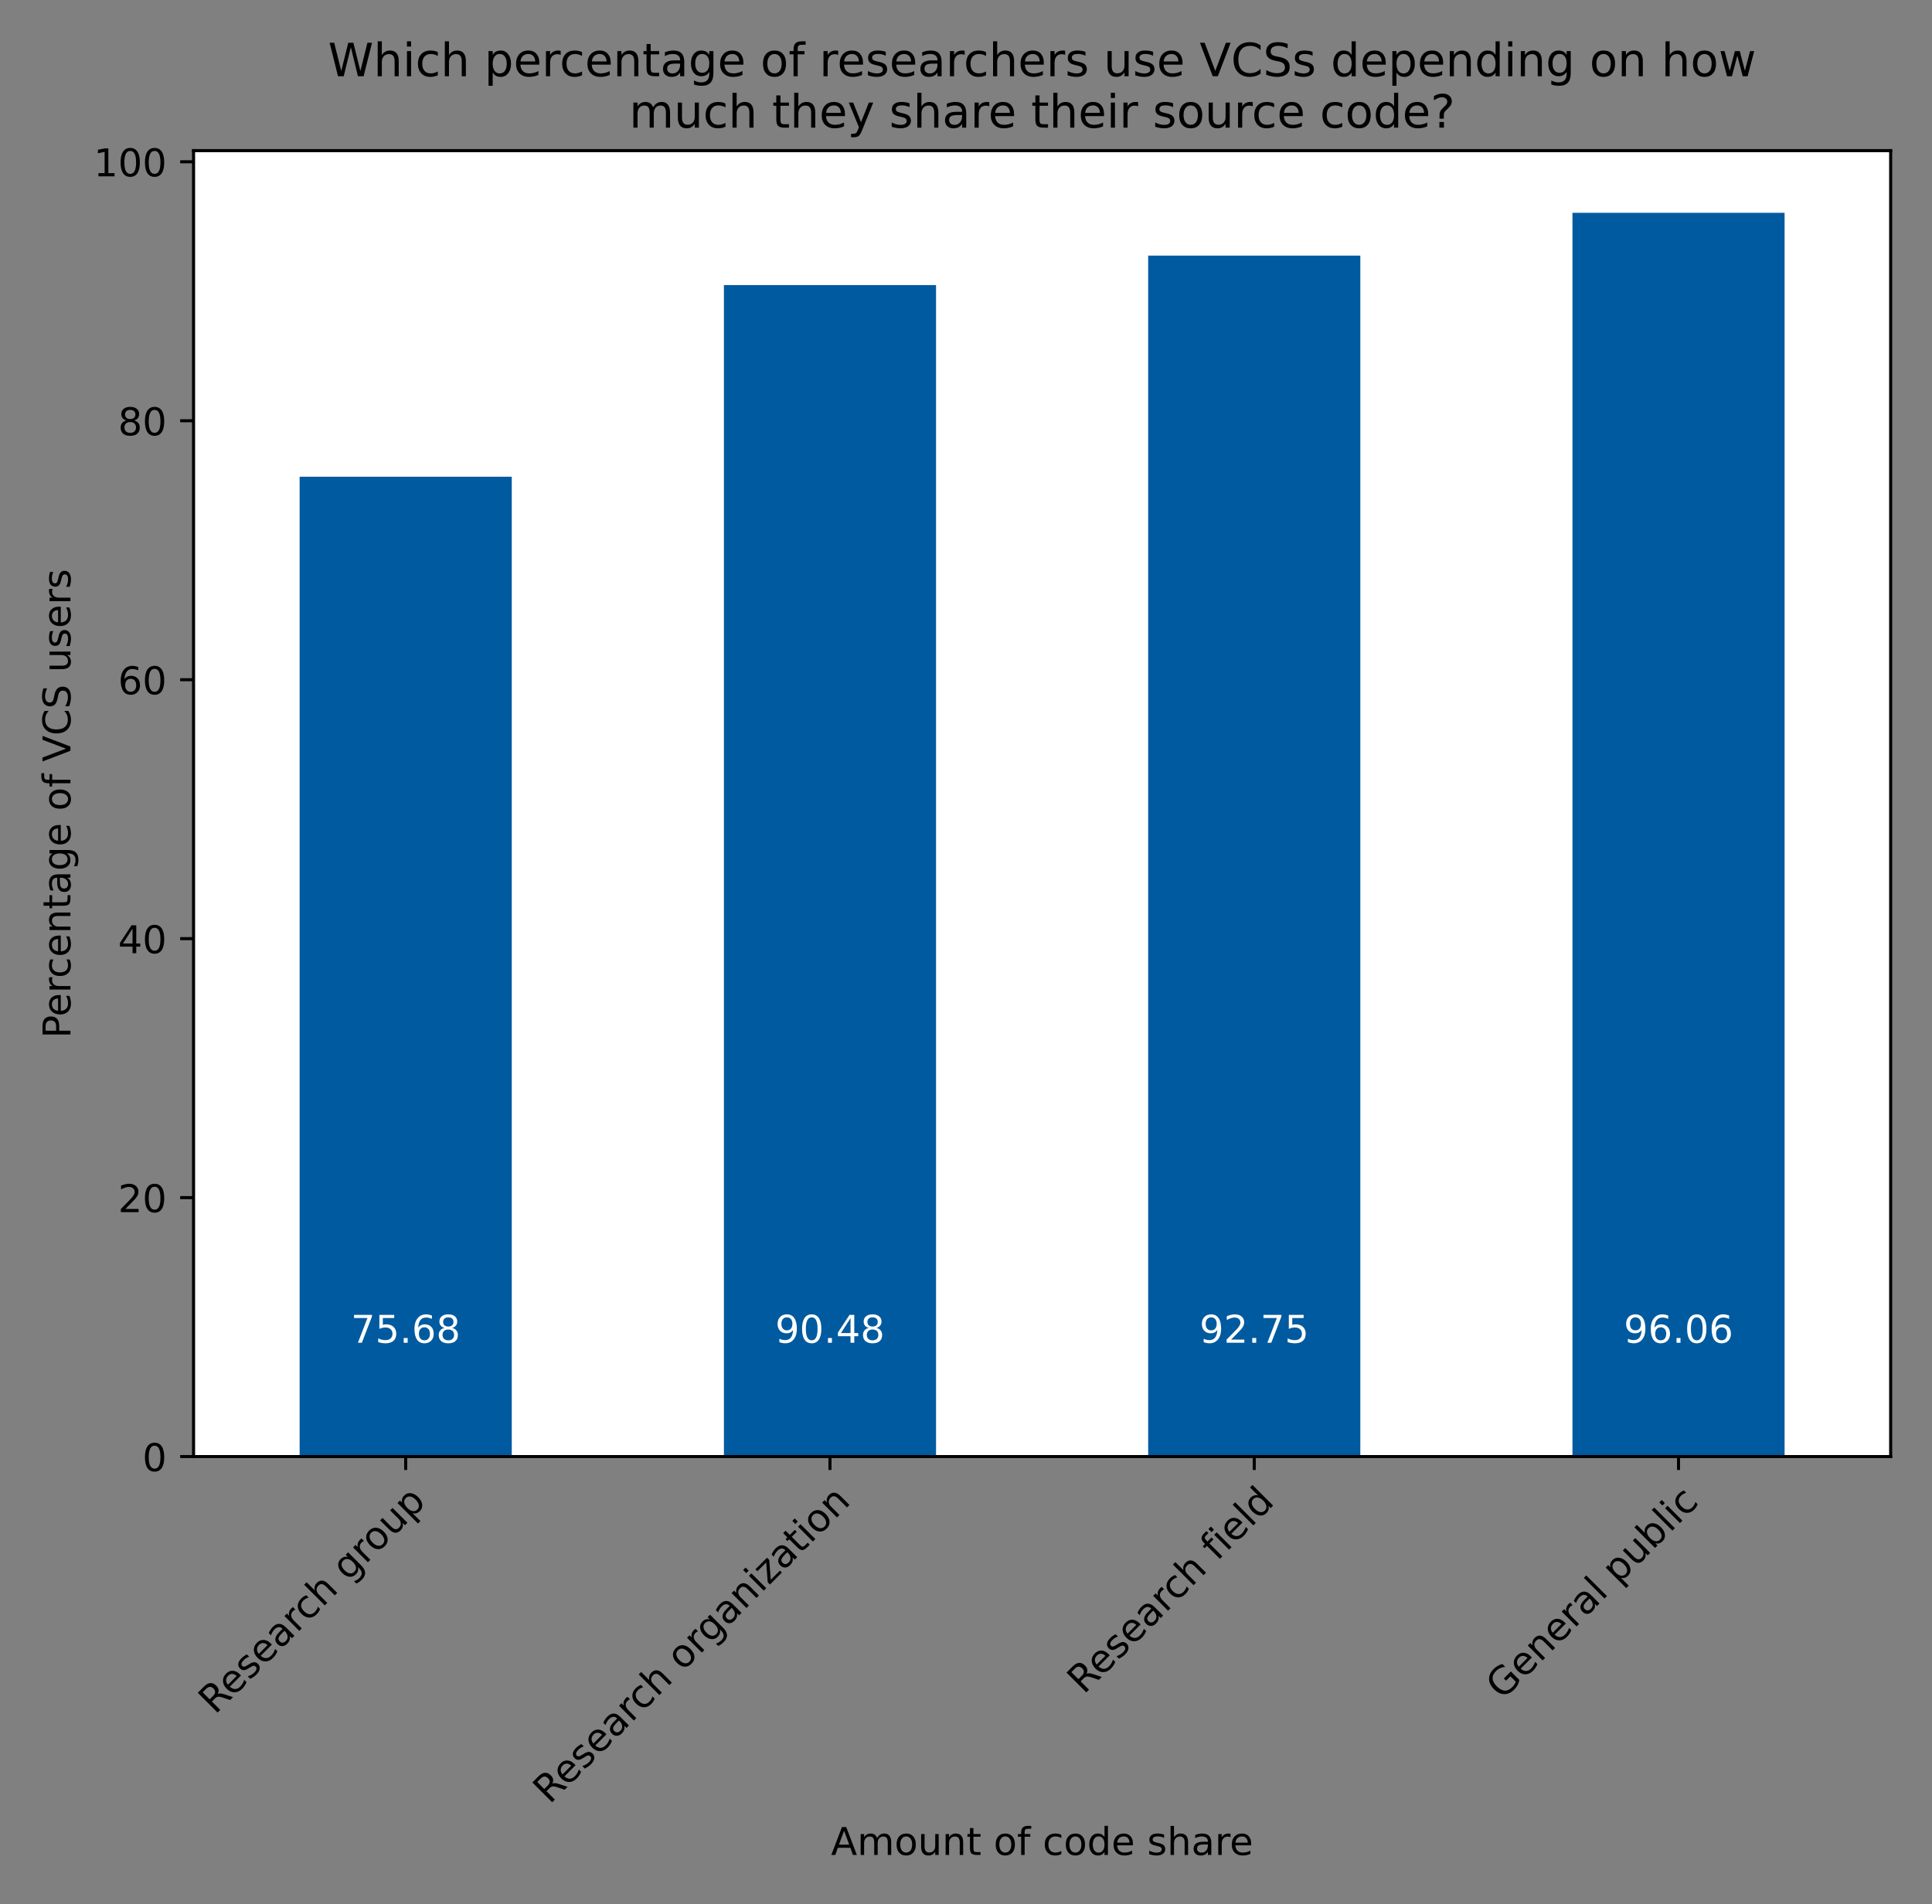 <?xml version="1.0" encoding="UTF-8" standalone="no"?>
<svg
   xmlns:dc="http://purl.org/dc/elements/1.1/"
   xmlns:cc="http://creativecommons.org/ns#"
   xmlns:rdf="http://www.w3.org/1999/02/22-rdf-syntax-ns#"
   xmlns:svg="http://www.w3.org/2000/svg"
   xmlns="http://www.w3.org/2000/svg"
   xmlns:xlink="http://www.w3.org/1999/xlink"
   id="svg697"
   width="504.72pt"
   viewBox="0 0 504.72 497.52"
   version="1.1"
   height="497.52pt">
  <rect x="0" y="0" width="504.72" height="497.52" fill="#808080" stroke="none"/>
  <defs
     id="defs6">
    <style
       id="style4"
       type="text/css">*{stroke-linecap:butt;stroke-linejoin:round;}</style>
  </defs>
  <g
     style="stroke-linecap:butt;stroke-linejoin:round"
     id="figure_1">
    <g
       style="stroke-linecap:butt;stroke-linejoin:round"
       id="patch_1">
      <path
         id="path8"
         style="fill:none;stroke-linecap:butt;stroke-linejoin:round"
         d="M 0,497.52 H 504.72 V 0 H 0 Z" />
    </g>
    <g
       style="stroke-linecap:butt;stroke-linejoin:round"
       id="axes_1">
      <g
         style="stroke-linecap:butt;stroke-linejoin:round"
         id="patch_2">
        <path
           id="path11"
           style="fill:#ffffff;stroke-linecap:butt;stroke-linejoin:round"
           d="M 50.566,380.554 H 493.92 V 39.355 H 50.566 Z" />
      </g>
      <g
         style="stroke-linecap:butt;stroke-linejoin:round;fill:#005aa0;fill-opacity:1"
         id="patch_3">
        <path
           id="path14"
           style="fill:#005aa0;stroke-linecap:butt;stroke-linejoin:round;fill-opacity:1"
           d="M 78.275,380.554 H 133.695 V 124.557 H 78.275 Z"
           clip-path="url(#p5c57cecdea)" />
      </g>
      <g
         style="stroke-linecap:butt;stroke-linejoin:round;fill:#005aa0;fill-opacity:1"
         id="patch_4">
        <path
           id="path17"
           style="fill:#005aa0;stroke-linecap:butt;stroke-linejoin:round;fill-opacity:1"
           d="m 189.114,380.554 h 55.419 V 74.489 h -55.419 z"
           clip-path="url(#p5c57cecdea)" />
      </g>
      <g
         style="stroke-linecap:butt;stroke-linejoin:round;fill:#005aa0;fill-opacity:1"
         id="patch_5">
        <path
           id="path20"
           style="fill:#005aa0;stroke-linecap:butt;stroke-linejoin:round;fill-opacity:1"
           d="m 299.952,380.554 h 55.419 V 66.785 h -55.419 z"
           clip-path="url(#p5c57cecdea)" />
      </g>
      <g
         style="stroke-linecap:butt;stroke-linejoin:round;fill:#005aa0;fill-opacity:1"
         id="patch_6">
        <path
           id="path23"
           style="fill:#005aa0;stroke-linecap:butt;stroke-linejoin:round;fill-opacity:1"
           d="m 410.791,380.554 h 55.419 V 55.603 h -55.419 z"
           clip-path="url(#p5c57cecdea)" />
      </g>
      <g
         style="stroke-linecap:butt;stroke-linejoin:round"
         id="matplotlib.axis_1">
        <g
           style="stroke-linecap:butt;stroke-linejoin:round"
           id="xtick_1">
          <g
             style="stroke-linecap:butt;stroke-linejoin:round"
             id="line2d_1">
            <defs
               id="defs27">
              <path
                 style="stroke:#000000;stroke-width:0.8;stroke-linecap:butt;stroke-linejoin:round"
                 id="mead0c391e6"
                 d="M 0,0 V 3.5" />
            </defs>
            <g
               style="stroke-linecap:butt;stroke-linejoin:round"
               id="g31">
              <use
                 height="100%"
                 width="100%"
                 id="use29"
                 y="380.554"
                 xlink:href="#mead0c391e6"
                 x="105.985"
                 style="stroke:#000000;stroke-width:0.8;stroke-linecap:butt;stroke-linejoin:round" />
            </g>
          </g>
          <g
             style="stroke-linecap:butt;stroke-linejoin:round"
             id="text_1">
            <!-- Research group -->
            <g
               style="stroke-linecap:butt;stroke-linejoin:round"
               id="g76"
               transform="matrix(0.071,-0.071,-0.071,-0.071,56.146,448.138)">
              <defs
                 id="defs46">
                <path
                   style="stroke-linecap:butt;stroke-linejoin:round"
                   id="DejaVuSans-82"
                   d="m 44.391,34.188 q 3.172,-1.078 6.172,-4.594 3,-3.516 6.031,-9.672 L 66.609,0 H 56 l -9.312,18.703 q -3.625,7.328 -7.016,9.719 -3.391,2.391 -9.25,2.391 h -10.75 V 0 H 9.812 v 72.906 h 22.266 q 12.5,0 18.656,-5.234 6.156,-5.219 6.156,-15.766 0,-6.891 -3.203,-11.438 -3.203,-4.531 -9.297,-6.281 z m -24.719,30.609 v -25.875 h 12.406 q 7.125,0 10.766,3.297 3.641,3.297 3.641,9.688 0,6.391 -3.641,9.641 -3.641,3.25 -10.766,3.25 z" />
                <path
                   style="stroke-linecap:butt;stroke-linejoin:round"
                   id="DejaVuSans-101"
                   d="m 56.203,29.594 v -4.391 h -41.312 q 0.594,-9.281 5.594,-14.141 5,-4.859 13.938,-4.859 5.172,0 10.031,1.266 4.859,1.266 9.656,3.812 v -8.5 q -4.844,-2.047 -9.922,-3.125 -5.078,-1.078 -10.297,-1.078 -13.094,0 -20.734,7.609 -7.641,7.625 -7.641,20.625 0,13.422 7.25,21.297 Q 20.016,56 32.328,56 q 11.031,0 17.453,-7.109 6.422,-7.094 6.422,-19.297 z m -8.984,2.641 q -0.094,7.359 -4.125,11.75 -4.031,4.406 -10.672,4.406 -7.516,0 -12.031,-4.25 -4.516,-4.25 -5.203,-11.969 z" />
                <path
                   style="stroke-linecap:butt;stroke-linejoin:round"
                   id="DejaVuSans-115"
                   d="m 44.281,53.078 v -8.5 Q 40.484,46.531 36.375,47.5 q -4.094,0.984 -8.5,0.984 -6.688,0 -10.031,-2.047 Q 14.5,44.391 14.5,40.281 q 0,-3.125 2.391,-4.906 2.391,-1.781 9.625,-3.391 l 3.078,-0.688 Q 39.156,29.25 43.188,25.516 47.219,21.781 47.219,15.094 q 0,-7.625 -6.031,-12.078 -6.031,-4.438 -16.578,-4.438 -4.391,0 -9.156,0.859 Q 10.688,0.297 5.422,2 v 9.281 q 4.984,-2.594 9.812,-3.891 4.828,-1.281 9.578,-1.281 6.344,0 9.75,2.172 3.422,2.172 3.422,6.125 0,3.656 -2.469,5.609 -2.453,1.953 -10.812,3.766 l -3.125,0.734 q -8.344,1.75 -12.062,5.391 -3.703,3.641 -3.703,9.984 0,7.719 5.469,11.906 Q 16.75,56 26.812,56 q 4.969,0 9.359,-0.734 4.406,-0.719 8.109,-2.188 z" />
                <path
                   style="stroke-linecap:butt;stroke-linejoin:round"
                   id="DejaVuSans-97"
                   d="m 34.281,27.484 q -10.891,0 -15.094,-2.484 -4.203,-2.484 -4.203,-8.5 0,-4.781 3.156,-7.594 3.156,-2.797 8.562,-2.797 7.484,0 12,5.297 4.516,5.297 4.516,14.078 v 2 z m 17.922,3.719 V 0 H 43.219 v 8.297 q -3.078,-4.969 -7.672,-7.344 -4.594,-2.375 -11.234,-2.375 -8.391,0 -13.359,4.719 Q 6,8.016 6,15.922 q 0,9.219 6.172,13.906 6.188,4.688 18.438,4.688 H 43.219 v 0.891 q 0,6.203 -4.078,9.594 -4.078,3.391 -11.453,3.391 -4.688,0 -9.141,-1.125 -4.438,-1.125 -8.531,-3.375 v 8.312 q 4.922,1.906 9.562,2.844 Q 24.219,56 28.609,56 q 11.875,0 17.734,-6.156 5.859,-6.141 5.859,-18.641 z" />
                <path
                   style="stroke-linecap:butt;stroke-linejoin:round"
                   id="DejaVuSans-114"
                   d="m 41.109,46.297 q -1.516,0.875 -3.297,1.281 Q 36.031,48 33.891,48 26.266,48 22.188,43.047 18.109,38.094 18.109,28.812 V 0 h -9.031 v 54.688 h 9.031 v -8.5 q 2.844,4.984 7.375,7.391 Q 30.031,56 36.531,56 q 0.922,0 2.047,-0.125 1.125,-0.109 2.484,-0.359 z" />
                <path
                   style="stroke-linecap:butt;stroke-linejoin:round"
                   id="DejaVuSans-99"
                   d="M 48.781,52.594 V 44.188 q -3.812,2.109 -7.641,3.156 -3.828,1.047 -7.734,1.047 -8.75,0 -13.594,-5.547 -4.828,-5.531 -4.828,-15.547 0,-10.016 4.828,-15.562 4.844,-5.531 13.594,-5.531 3.906,0 7.734,1.047 3.828,1.047 7.641,3.156 v -8.312 q -3.766,-1.75 -7.797,-2.625 -4.016,-0.891 -8.562,-0.891 -12.359,0 -19.641,7.766 -7.266,7.766 -7.266,20.953 0,13.375 7.344,21.031 Q 20.219,56 33.016,56 q 4.141,0 8.094,-0.859 3.953,-0.844 7.672,-2.547 z" />
                <path
                   style="stroke-linecap:butt;stroke-linejoin:round"
                   id="DejaVuSans-104"
                   d="M 54.891,33.016 V 0 H 45.906 v 32.719 q 0,7.766 -3.031,11.609 -3.031,3.859 -9.078,3.859 -7.281,0 -11.484,-4.641 -4.203,-4.625 -4.203,-12.641 V 0 h -9.031 v 75.984 h 9.031 V 46.188 q 3.234,4.938 7.594,7.375 4.375,2.438 10.094,2.438 9.422,0 14.25,-5.828 4.844,-5.828 4.844,-17.156 z" />
                <path
                   style="stroke-linecap:butt;stroke-linejoin:round"
                   d=""
                   id="DejaVuSans-32" />
                <path
                   style="stroke-linecap:butt;stroke-linejoin:round"
                   id="DejaVuSans-103"
                   d="m 45.406,27.984 q 0,9.766 -4.031,15.125 -4.016,5.375 -11.297,5.375 -7.219,0 -11.25,-5.375 -4.031,-5.359 -4.031,-15.125 0,-9.719 4.031,-15.094 4.031,-5.375 11.25,-5.375 7.281,0 11.297,5.375 4.031,5.375 4.031,15.094 z M 54.391,6.781 q 0,-13.953 -6.203,-20.766 -6.188,-6.812 -18.984,-6.812 -4.734,0 -8.938,0.703 -4.203,0.703 -8.156,2.172 V -9.188 q 3.953,-2.141 7.812,-3.156 3.859,-1.031 7.859,-1.031 8.844,0 13.234,4.609 4.391,4.609 4.391,13.938 V 9.625 Q 42.625,4.781 38.281,2.391 33.938,0 27.875,0 17.828,0 11.672,7.656 q -6.156,7.672 -6.156,20.328 0,12.688 6.156,20.344 Q 17.828,56 27.875,56 q 6.062,0 10.406,-2.391 4.344,-2.391 7.125,-7.219 V 54.688 h 8.984 z" />
                <path
                   style="stroke-linecap:butt;stroke-linejoin:round"
                   id="DejaVuSans-111"
                   d="m 30.609,48.391 q -7.219,0 -11.422,-5.641 -4.203,-5.641 -4.203,-15.453 0,-9.812 4.172,-15.453 4.188,-5.641 11.453,-5.641 7.188,0 11.375,5.656 4.203,5.672 4.203,15.438 0,9.719 -4.203,15.406 -4.188,5.688 -11.375,5.688 z m 0,7.609 q 11.719,0 18.406,-7.625 6.703,-7.609 6.703,-21.078 0,-13.422 -6.703,-21.078 -6.688,-7.641 -18.406,-7.641 -11.766,0 -18.438,7.641 -6.656,7.656 -6.656,21.078 0,13.469 6.656,21.078 Q 18.844,56 30.609,56 Z" />
                <path
                   style="stroke-linecap:butt;stroke-linejoin:round"
                   id="DejaVuSans-117"
                   d="M 8.5,21.578 V 54.688 h 8.984 V 21.922 q 0,-7.766 3.016,-11.656 3.031,-3.875 9.094,-3.875 7.266,0 11.484,4.641 4.234,4.641 4.234,12.656 v 31 h 8.984 V 0 H 45.312 V 8.406 Q 42.047,3.422 37.719,1 33.406,-1.422 27.688,-1.422 18.266,-1.422 13.375,4.438 8.5,10.297 8.5,21.578 Z M 31.109,56 Z" />
                <path
                   style="stroke-linecap:butt;stroke-linejoin:round"
                   id="DejaVuSans-112"
                   d="m 18.109,8.203 v -29 H 9.078 V 54.688 h 9.031 v -8.297 q 2.844,4.875 7.156,7.234 Q 29.594,56 35.594,56 q 9.969,0 16.188,-7.906 6.234,-7.906 6.234,-20.797 0,-12.891 -6.234,-20.812 -6.219,-7.906 -16.188,-7.906 -6,0 -10.328,2.375 -4.312,2.375 -7.156,7.25 z M 48.688,27.297 q 0,9.906 -4.078,15.547 -4.078,5.641 -11.203,5.641 -7.141,0 -11.219,-5.641 -4.078,-5.641 -4.078,-15.547 0,-9.906 4.078,-15.547 4.078,-5.641 11.219,-5.641 7.125,0 11.203,5.641 4.078,5.641 4.078,15.547 z" />
              </defs>
              <use
                 height="100%"
                 width="100%"
                 y="0"
                 x="0"
                 style="stroke-linecap:butt;stroke-linejoin:round"
                 id="use48"
                 xlink:href="#DejaVuSans-82" />
              <use
                 height="100%"
                 width="100%"
                 y="0"
                 style="stroke-linecap:butt;stroke-linejoin:round"
                 id="use50"
                 xlink:href="#DejaVuSans-101"
                 x="64.982" />
              <use
                 height="100%"
                 width="100%"
                 y="0"
                 style="stroke-linecap:butt;stroke-linejoin:round"
                 id="use52"
                 xlink:href="#DejaVuSans-115"
                 x="126.506" />
              <use
                 height="100%"
                 width="100%"
                 y="0"
                 style="stroke-linecap:butt;stroke-linejoin:round"
                 id="use54"
                 xlink:href="#DejaVuSans-101"
                 x="178.605" />
              <use
                 height="100%"
                 width="100%"
                 y="0"
                 style="stroke-linecap:butt;stroke-linejoin:round"
                 id="use56"
                 xlink:href="#DejaVuSans-97"
                 x="240.129" />
              <use
                 height="100%"
                 width="100%"
                 y="0"
                 style="stroke-linecap:butt;stroke-linejoin:round"
                 id="use58"
                 xlink:href="#DejaVuSans-114"
                 x="301.408" />
              <use
                 height="100%"
                 width="100%"
                 y="0"
                 style="stroke-linecap:butt;stroke-linejoin:round"
                 id="use60"
                 xlink:href="#DejaVuSans-99"
                 x="340.271" />
              <use
                 height="100%"
                 width="100%"
                 y="0"
                 style="stroke-linecap:butt;stroke-linejoin:round"
                 id="use62"
                 xlink:href="#DejaVuSans-104"
                 x="395.252" />
              <use
                 height="100%"
                 width="100%"
                 y="0"
                 style="stroke-linecap:butt;stroke-linejoin:round"
                 id="use64"
                 xlink:href="#DejaVuSans-32"
                 x="458.631" />
              <use
                 height="100%"
                 width="100%"
                 y="0"
                 style="stroke-linecap:butt;stroke-linejoin:round"
                 id="use66"
                 xlink:href="#DejaVuSans-103"
                 x="490.418" />
              <use
                 height="100%"
                 width="100%"
                 y="0"
                 style="stroke-linecap:butt;stroke-linejoin:round"
                 id="use68"
                 xlink:href="#DejaVuSans-114"
                 x="553.895" />
              <use
                 height="100%"
                 width="100%"
                 y="0"
                 style="stroke-linecap:butt;stroke-linejoin:round"
                 id="use70"
                 xlink:href="#DejaVuSans-111"
                 x="592.758" />
              <use
                 height="100%"
                 width="100%"
                 y="0"
                 style="stroke-linecap:butt;stroke-linejoin:round"
                 id="use72"
                 xlink:href="#DejaVuSans-117"
                 x="653.939" />
              <use
                 height="100%"
                 width="100%"
                 y="0"
                 style="stroke-linecap:butt;stroke-linejoin:round"
                 id="use74"
                 xlink:href="#DejaVuSans-112"
                 x="717.318" />
            </g>
          </g>
        </g>
        <g
           style="stroke-linecap:butt;stroke-linejoin:round"
           id="xtick_2">
          <g
             style="stroke-linecap:butt;stroke-linejoin:round"
             id="line2d_2">
            <g
               style="stroke-linecap:butt;stroke-linejoin:round"
               id="g82">
              <use
                 height="100%"
                 width="100%"
                 id="use80"
                 y="380.554"
                 xlink:href="#mead0c391e6"
                 x="216.824"
                 style="stroke:#000000;stroke-width:0.8;stroke-linecap:butt;stroke-linejoin:round" />
            </g>
          </g>
          <g
             style="stroke-linecap:butt;stroke-linejoin:round"
             id="text_2">
            <!-- Research organization -->
            <g
               style="stroke-linecap:butt;stroke-linejoin:round"
               id="g133"
               transform="matrix(0.071,-0.071,-0.071,-0.071,143.552,471.571)">
              <defs
                 id="defs89">
                <path
                   style="stroke-linecap:butt;stroke-linejoin:round"
                   id="DejaVuSans-110"
                   d="M 54.891,33.016 V 0 H 45.906 v 32.719 q 0,7.766 -3.031,11.609 -3.031,3.859 -9.078,3.859 -7.281,0 -11.484,-4.641 -4.203,-4.625 -4.203,-12.641 V 0 h -9.031 v 54.688 h 9.031 v -8.5 q 3.234,4.938 7.594,7.375 4.375,2.438 10.094,2.438 9.422,0 14.25,-5.828 4.844,-5.828 4.844,-17.156 z" />
                <path
                   style="stroke-linecap:butt;stroke-linejoin:round"
                   id="DejaVuSans-105"
                   d="M 9.422,54.688 H 18.406 V 0 H 9.422 Z m 0,21.297 H 18.406 V 64.594 H 9.422 Z" />
                <path
                   style="stroke-linecap:butt;stroke-linejoin:round"
                   id="DejaVuSans-122"
                   d="M 5.516,54.688 H 48.188 V 46.484 L 14.406,7.172 H 48.188 V 0 H 4.297 v 8.203 l 33.797,39.312 H 5.516 Z" />
                <path
                   style="stroke-linecap:butt;stroke-linejoin:round"
                   id="DejaVuSans-116"
                   d="M 18.312,70.219 V 54.688 h 18.5 v -6.984 h -18.5 v -29.688 q 0,-6.688 1.828,-8.594 1.828,-1.906 7.453,-1.906 H 36.812 V 0 H 27.594 Q 17.188,0 13.234,3.875 9.281,7.766 9.281,18.016 v 29.688 H 2.688 V 54.688 h 6.594 v 15.531 z" />
              </defs>
              <use
                 height="100%"
                 width="100%"
                 y="0"
                 x="0"
                 style="stroke-linecap:butt;stroke-linejoin:round"
                 id="use91"
                 xlink:href="#DejaVuSans-82" />
              <use
                 height="100%"
                 width="100%"
                 y="0"
                 style="stroke-linecap:butt;stroke-linejoin:round"
                 id="use93"
                 xlink:href="#DejaVuSans-101"
                 x="64.982" />
              <use
                 height="100%"
                 width="100%"
                 y="0"
                 style="stroke-linecap:butt;stroke-linejoin:round"
                 id="use95"
                 xlink:href="#DejaVuSans-115"
                 x="126.506" />
              <use
                 height="100%"
                 width="100%"
                 y="0"
                 style="stroke-linecap:butt;stroke-linejoin:round"
                 id="use97"
                 xlink:href="#DejaVuSans-101"
                 x="178.605" />
              <use
                 height="100%"
                 width="100%"
                 y="0"
                 style="stroke-linecap:butt;stroke-linejoin:round"
                 id="use99"
                 xlink:href="#DejaVuSans-97"
                 x="240.129" />
              <use
                 height="100%"
                 width="100%"
                 y="0"
                 style="stroke-linecap:butt;stroke-linejoin:round"
                 id="use101"
                 xlink:href="#DejaVuSans-114"
                 x="301.408" />
              <use
                 height="100%"
                 width="100%"
                 y="0"
                 style="stroke-linecap:butt;stroke-linejoin:round"
                 id="use103"
                 xlink:href="#DejaVuSans-99"
                 x="340.271" />
              <use
                 height="100%"
                 width="100%"
                 y="0"
                 style="stroke-linecap:butt;stroke-linejoin:round"
                 id="use105"
                 xlink:href="#DejaVuSans-104"
                 x="395.252" />
              <use
                 height="100%"
                 width="100%"
                 y="0"
                 style="stroke-linecap:butt;stroke-linejoin:round"
                 id="use107"
                 xlink:href="#DejaVuSans-32"
                 x="458.631" />
              <use
                 height="100%"
                 width="100%"
                 y="0"
                 style="stroke-linecap:butt;stroke-linejoin:round"
                 id="use109"
                 xlink:href="#DejaVuSans-111"
                 x="490.418" />
              <use
                 height="100%"
                 width="100%"
                 y="0"
                 style="stroke-linecap:butt;stroke-linejoin:round"
                 id="use111"
                 xlink:href="#DejaVuSans-114"
                 x="551.6" />
              <use
                 height="100%"
                 width="100%"
                 y="0"
                 style="stroke-linecap:butt;stroke-linejoin:round"
                 id="use113"
                 xlink:href="#DejaVuSans-103"
                 x="590.963" />
              <use
                 height="100%"
                 width="100%"
                 y="0"
                 style="stroke-linecap:butt;stroke-linejoin:round"
                 id="use115"
                 xlink:href="#DejaVuSans-97"
                 x="654.439" />
              <use
                 height="100%"
                 width="100%"
                 y="0"
                 style="stroke-linecap:butt;stroke-linejoin:round"
                 id="use117"
                 xlink:href="#DejaVuSans-110"
                 x="715.719" />
              <use
                 height="100%"
                 width="100%"
                 y="0"
                 style="stroke-linecap:butt;stroke-linejoin:round"
                 id="use119"
                 xlink:href="#DejaVuSans-105"
                 x="779.098" />
              <use
                 height="100%"
                 width="100%"
                 y="0"
                 style="stroke-linecap:butt;stroke-linejoin:round"
                 id="use121"
                 xlink:href="#DejaVuSans-122"
                 x="806.881" />
              <use
                 height="100%"
                 width="100%"
                 y="0"
                 style="stroke-linecap:butt;stroke-linejoin:round"
                 id="use123"
                 xlink:href="#DejaVuSans-97"
                 x="859.371" />
              <use
                 height="100%"
                 width="100%"
                 y="0"
                 style="stroke-linecap:butt;stroke-linejoin:round"
                 id="use125"
                 xlink:href="#DejaVuSans-116"
                 x="920.65" />
              <use
                 height="100%"
                 width="100%"
                 y="0"
                 style="stroke-linecap:butt;stroke-linejoin:round"
                 id="use127"
                 xlink:href="#DejaVuSans-105"
                 x="959.859" />
              <use
                 height="100%"
                 width="100%"
                 y="0"
                 style="stroke-linecap:butt;stroke-linejoin:round"
                 id="use129"
                 xlink:href="#DejaVuSans-111"
                 x="987.643" />
              <use
                 height="100%"
                 width="100%"
                 y="0"
                 style="stroke-linecap:butt;stroke-linejoin:round"
                 id="use131"
                 xlink:href="#DejaVuSans-110"
                 x="1048.824" />
            </g>
          </g>
        </g>
        <g
           style="stroke-linecap:butt;stroke-linejoin:round"
           id="xtick_3">
          <g
             style="stroke-linecap:butt;stroke-linejoin:round"
             id="line2d_3">
            <g
               style="stroke-linecap:butt;stroke-linejoin:round"
               id="g139">
              <use
                 height="100%"
                 width="100%"
                 id="use137"
                 y="380.554"
                 xlink:href="#mead0c391e6"
                 x="327.662"
                 style="stroke:#000000;stroke-width:0.8;stroke-linecap:butt;stroke-linejoin:round" />
            </g>
          </g>
          <g
             style="stroke-linecap:butt;stroke-linejoin:round"
             id="text_3">
            <!-- Research field -->
            <g
               style="stroke-linecap:butt;stroke-linejoin:round"
               id="g175"
               transform="matrix(0.071,-0.071,-0.071,-0.071,283.099,442.863)">
              <defs
                 id="defs145">
                <path
                   style="stroke-linecap:butt;stroke-linejoin:round"
                   id="DejaVuSans-102"
                   d="M 37.109,75.984 V 68.5 h -8.594 q -4.828,0 -6.719,-1.953 -1.875,-1.953 -1.875,-7.031 V 54.688 H 34.719 V 47.703 H 19.922 V 0 h -9.031 V 47.703 H 2.297 V 54.688 h 8.594 V 58.5 q 0,9.125 4.25,13.297 4.25,4.188 13.469,4.188 z" />
                <path
                   style="stroke-linecap:butt;stroke-linejoin:round"
                   id="DejaVuSans-108"
                   d="M 9.422,75.984 H 18.406 V 0 H 9.422 Z" />
                <path
                   style="stroke-linecap:butt;stroke-linejoin:round"
                   id="DejaVuSans-100"
                   d="m 45.406,46.391 v 29.594 h 8.984 V 0 H 45.406 v 8.203 q -2.828,-4.875 -7.156,-7.25 -4.312,-2.375 -10.375,-2.375 -9.906,0 -16.141,7.906 -6.219,7.922 -6.219,20.812 0,12.891 6.219,20.797 Q 17.969,56 27.875,56 q 6.062,0 10.375,-2.375 4.328,-2.359 7.156,-7.234 z M 14.797,27.297 q 0,-9.906 4.078,-15.547 4.078,-5.641 11.203,-5.641 7.125,0 11.219,5.641 4.109,5.641 4.109,15.547 0,9.906 -4.109,15.547 -4.094,5.641 -11.219,5.641 -7.125,0 -11.203,-5.641 -4.078,-5.641 -4.078,-15.547 z" />
              </defs>
              <use
                 height="100%"
                 width="100%"
                 y="0"
                 x="0"
                 style="stroke-linecap:butt;stroke-linejoin:round"
                 id="use147"
                 xlink:href="#DejaVuSans-82" />
              <use
                 height="100%"
                 width="100%"
                 y="0"
                 style="stroke-linecap:butt;stroke-linejoin:round"
                 id="use149"
                 xlink:href="#DejaVuSans-101"
                 x="64.982" />
              <use
                 height="100%"
                 width="100%"
                 y="0"
                 style="stroke-linecap:butt;stroke-linejoin:round"
                 id="use151"
                 xlink:href="#DejaVuSans-115"
                 x="126.506" />
              <use
                 height="100%"
                 width="100%"
                 y="0"
                 style="stroke-linecap:butt;stroke-linejoin:round"
                 id="use153"
                 xlink:href="#DejaVuSans-101"
                 x="178.605" />
              <use
                 height="100%"
                 width="100%"
                 y="0"
                 style="stroke-linecap:butt;stroke-linejoin:round"
                 id="use155"
                 xlink:href="#DejaVuSans-97"
                 x="240.129" />
              <use
                 height="100%"
                 width="100%"
                 y="0"
                 style="stroke-linecap:butt;stroke-linejoin:round"
                 id="use157"
                 xlink:href="#DejaVuSans-114"
                 x="301.408" />
              <use
                 height="100%"
                 width="100%"
                 y="0"
                 style="stroke-linecap:butt;stroke-linejoin:round"
                 id="use159"
                 xlink:href="#DejaVuSans-99"
                 x="340.271" />
              <use
                 height="100%"
                 width="100%"
                 y="0"
                 style="stroke-linecap:butt;stroke-linejoin:round"
                 id="use161"
                 xlink:href="#DejaVuSans-104"
                 x="395.252" />
              <use
                 height="100%"
                 width="100%"
                 y="0"
                 style="stroke-linecap:butt;stroke-linejoin:round"
                 id="use163"
                 xlink:href="#DejaVuSans-32"
                 x="458.631" />
              <use
                 height="100%"
                 width="100%"
                 y="0"
                 style="stroke-linecap:butt;stroke-linejoin:round"
                 id="use165"
                 xlink:href="#DejaVuSans-102"
                 x="490.418" />
              <use
                 height="100%"
                 width="100%"
                 y="0"
                 style="stroke-linecap:butt;stroke-linejoin:round"
                 id="use167"
                 xlink:href="#DejaVuSans-105"
                 x="525.623" />
              <use
                 height="100%"
                 width="100%"
                 y="0"
                 style="stroke-linecap:butt;stroke-linejoin:round"
                 id="use169"
                 xlink:href="#DejaVuSans-101"
                 x="553.406" />
              <use
                 height="100%"
                 width="100%"
                 y="0"
                 style="stroke-linecap:butt;stroke-linejoin:round"
                 id="use171"
                 xlink:href="#DejaVuSans-108"
                 x="614.93" />
              <use
                 height="100%"
                 width="100%"
                 y="0"
                 style="stroke-linecap:butt;stroke-linejoin:round"
                 id="use173"
                 xlink:href="#DejaVuSans-100"
                 x="642.713" />
            </g>
          </g>
        </g>
        <g
           style="stroke-linecap:butt;stroke-linejoin:round"
           id="xtick_4">
          <g
             style="stroke-linecap:butt;stroke-linejoin:round"
             id="line2d_4">
            <g
               style="stroke-linecap:butt;stroke-linejoin:round"
               id="g181">
              <use
                 height="100%"
                 width="100%"
                 id="use179"
                 y="380.554"
                 xlink:href="#mead0c391e6"
                 x="438.501"
                 style="stroke:#000000;stroke-width:0.8;stroke-linecap:butt;stroke-linejoin:round" />
            </g>
          </g>
          <g
             style="stroke-linecap:butt;stroke-linejoin:round"
             id="text_4">
            <!-- General public -->
            <g
               style="stroke-linecap:butt;stroke-linejoin:round"
               id="g216"
               transform="matrix(0.071,-0.071,-0.071,-0.071,392.484,444.317)">
              <defs
                 id="defs186">
                <path
                   style="stroke-linecap:butt;stroke-linejoin:round"
                   id="DejaVuSans-71"
                   d="M 59.516,10.406 V 29.984 H 43.406 v 8.109 h 25.875 V 6.781 Q 63.578,2.734 56.688,0.656 49.812,-1.422 42,-1.422 q -17.094,0 -26.75,9.984 -9.641,10 -9.641,27.812 0,17.875 9.641,27.859 9.656,9.984 26.75,9.984 7.125,0 13.547,-1.766 6.422,-1.75 11.844,-5.172 v -10.5 q -5.469,4.641 -11.625,6.984 -6.156,2.344 -12.938,2.344 -13.391,0 -20.109,-7.469 -6.703,-7.469 -6.703,-22.266 0,-14.75 6.703,-22.219 6.719,-7.469 20.109,-7.469 5.219,0 9.312,0.906 4.109,0.906 7.375,2.812 z" />
                <path
                   style="stroke-linecap:butt;stroke-linejoin:round"
                   id="DejaVuSans-98"
                   d="m 48.688,27.297 q 0,9.906 -4.078,15.547 -4.078,5.641 -11.203,5.641 -7.141,0 -11.219,-5.641 -4.078,-5.641 -4.078,-15.547 0,-9.906 4.078,-15.547 4.078,-5.641 11.219,-5.641 7.125,0 11.203,5.641 4.078,5.641 4.078,15.547 z m -30.578,19.094 q 2.844,4.875 7.156,7.234 Q 29.594,56 35.594,56 q 9.969,0 16.188,-7.906 6.234,-7.906 6.234,-20.797 0,-12.891 -6.234,-20.812 -6.219,-7.906 -16.188,-7.906 -6,0 -10.328,2.375 -4.312,2.375 -7.156,7.25 V 0 h -9.031 v 75.984 h 9.031 z" />
              </defs>
              <use
                 height="100%"
                 width="100%"
                 y="0"
                 x="0"
                 style="stroke-linecap:butt;stroke-linejoin:round"
                 id="use188"
                 xlink:href="#DejaVuSans-71" />
              <use
                 height="100%"
                 width="100%"
                 y="0"
                 style="stroke-linecap:butt;stroke-linejoin:round"
                 id="use190"
                 xlink:href="#DejaVuSans-101"
                 x="77.49" />
              <use
                 height="100%"
                 width="100%"
                 y="0"
                 style="stroke-linecap:butt;stroke-linejoin:round"
                 id="use192"
                 xlink:href="#DejaVuSans-110"
                 x="139.014" />
              <use
                 height="100%"
                 width="100%"
                 y="0"
                 style="stroke-linecap:butt;stroke-linejoin:round"
                 id="use194"
                 xlink:href="#DejaVuSans-101"
                 x="202.393" />
              <use
                 height="100%"
                 width="100%"
                 y="0"
                 style="stroke-linecap:butt;stroke-linejoin:round"
                 id="use196"
                 xlink:href="#DejaVuSans-114"
                 x="263.916" />
              <use
                 height="100%"
                 width="100%"
                 y="0"
                 style="stroke-linecap:butt;stroke-linejoin:round"
                 id="use198"
                 xlink:href="#DejaVuSans-97"
                 x="305.029" />
              <use
                 height="100%"
                 width="100%"
                 y="0"
                 style="stroke-linecap:butt;stroke-linejoin:round"
                 id="use200"
                 xlink:href="#DejaVuSans-108"
                 x="366.309" />
              <use
                 height="100%"
                 width="100%"
                 y="0"
                 style="stroke-linecap:butt;stroke-linejoin:round"
                 id="use202"
                 xlink:href="#DejaVuSans-32"
                 x="394.092" />
              <use
                 height="100%"
                 width="100%"
                 y="0"
                 style="stroke-linecap:butt;stroke-linejoin:round"
                 id="use204"
                 xlink:href="#DejaVuSans-112"
                 x="425.879" />
              <use
                 height="100%"
                 width="100%"
                 y="0"
                 style="stroke-linecap:butt;stroke-linejoin:round"
                 id="use206"
                 xlink:href="#DejaVuSans-117"
                 x="489.355" />
              <use
                 height="100%"
                 width="100%"
                 y="0"
                 style="stroke-linecap:butt;stroke-linejoin:round"
                 id="use208"
                 xlink:href="#DejaVuSans-98"
                 x="552.734" />
              <use
                 height="100%"
                 width="100%"
                 y="0"
                 style="stroke-linecap:butt;stroke-linejoin:round"
                 id="use210"
                 xlink:href="#DejaVuSans-108"
                 x="616.211" />
              <use
                 height="100%"
                 width="100%"
                 y="0"
                 style="stroke-linecap:butt;stroke-linejoin:round"
                 id="use212"
                 xlink:href="#DejaVuSans-105"
                 x="643.994" />
              <use
                 height="100%"
                 width="100%"
                 y="0"
                 style="stroke-linecap:butt;stroke-linejoin:round"
                 id="use214"
                 xlink:href="#DejaVuSans-99"
                 x="671.777" />
            </g>
          </g>
        </g>
        <g
           style="stroke-linecap:butt;stroke-linejoin:round"
           id="text_5">
          <!-- Amount of code share -->
          <g
             style="stroke-linecap:butt;stroke-linejoin:round"
             id="g264"
             transform="matrix(0.1,0,0,-0.1,217.092,484.64)">
            <defs
               id="defs222">
              <path
                 style="stroke-linecap:butt;stroke-linejoin:round"
                 id="DejaVuSans-65"
                 d="M 34.188,63.188 20.797,26.906 h 26.812 z m -5.578,9.719 h 11.188 L 67.578,0 h -10.25 L 50.688,18.703 H 17.828 L 11.188,0 H 0.781 Z" />
              <path
                 style="stroke-linecap:butt;stroke-linejoin:round"
                 id="DejaVuSans-109"
                 d="M 52,44.188 Q 55.375,50.25 60.062,53.125 64.75,56 71.094,56 q 8.547,0 13.188,-5.984 4.641,-5.969 4.641,-17 V 0 h -9.031 v 32.719 q 0,7.859 -2.797,11.656 -2.781,3.812 -8.484,3.812 -6.984,0 -11.047,-4.641 -4.047,-4.625 -4.047,-12.641 V 0 h -9.031 v 32.719 q 0,7.906 -2.781,11.688 -2.781,3.781 -8.594,3.781 -6.891,0 -10.953,-4.656 -4.047,-4.656 -4.047,-12.625 V 0 h -9.031 v 54.688 h 9.031 v -8.5 q 3.078,5.031 7.375,7.422 Q 29.781,56 35.688,56 41.656,56 45.828,52.969 50,49.953 52,44.188 Z" />
            </defs>
            <use
               height="100%"
               width="100%"
               y="0"
               x="0"
               style="stroke-linecap:butt;stroke-linejoin:round"
               id="use224"
               xlink:href="#DejaVuSans-65" />
            <use
               height="100%"
               width="100%"
               y="0"
               style="stroke-linecap:butt;stroke-linejoin:round"
               id="use226"
               xlink:href="#DejaVuSans-109"
               x="68.408" />
            <use
               height="100%"
               width="100%"
               y="0"
               style="stroke-linecap:butt;stroke-linejoin:round"
               id="use228"
               xlink:href="#DejaVuSans-111"
               x="165.82" />
            <use
               height="100%"
               width="100%"
               y="0"
               style="stroke-linecap:butt;stroke-linejoin:round"
               id="use230"
               xlink:href="#DejaVuSans-117"
               x="227.002" />
            <use
               height="100%"
               width="100%"
               y="0"
               style="stroke-linecap:butt;stroke-linejoin:round"
               id="use232"
               xlink:href="#DejaVuSans-110"
               x="290.381" />
            <use
               height="100%"
               width="100%"
               y="0"
               style="stroke-linecap:butt;stroke-linejoin:round"
               id="use234"
               xlink:href="#DejaVuSans-116"
               x="353.76" />
            <use
               height="100%"
               width="100%"
               y="0"
               style="stroke-linecap:butt;stroke-linejoin:round"
               id="use236"
               xlink:href="#DejaVuSans-32"
               x="392.969" />
            <use
               height="100%"
               width="100%"
               y="0"
               style="stroke-linecap:butt;stroke-linejoin:round"
               id="use238"
               xlink:href="#DejaVuSans-111"
               x="424.756" />
            <use
               height="100%"
               width="100%"
               y="0"
               style="stroke-linecap:butt;stroke-linejoin:round"
               id="use240"
               xlink:href="#DejaVuSans-102"
               x="485.938" />
            <use
               height="100%"
               width="100%"
               y="0"
               style="stroke-linecap:butt;stroke-linejoin:round"
               id="use242"
               xlink:href="#DejaVuSans-32"
               x="521.143" />
            <use
               height="100%"
               width="100%"
               y="0"
               style="stroke-linecap:butt;stroke-linejoin:round"
               id="use244"
               xlink:href="#DejaVuSans-99"
               x="552.93" />
            <use
               height="100%"
               width="100%"
               y="0"
               style="stroke-linecap:butt;stroke-linejoin:round"
               id="use246"
               xlink:href="#DejaVuSans-111"
               x="607.91" />
            <use
               height="100%"
               width="100%"
               y="0"
               style="stroke-linecap:butt;stroke-linejoin:round"
               id="use248"
               xlink:href="#DejaVuSans-100"
               x="669.092" />
            <use
               height="100%"
               width="100%"
               y="0"
               style="stroke-linecap:butt;stroke-linejoin:round"
               id="use250"
               xlink:href="#DejaVuSans-101"
               x="732.568" />
            <use
               height="100%"
               width="100%"
               y="0"
               style="stroke-linecap:butt;stroke-linejoin:round"
               id="use252"
               xlink:href="#DejaVuSans-32"
               x="794.092" />
            <use
               height="100%"
               width="100%"
               y="0"
               style="stroke-linecap:butt;stroke-linejoin:round"
               id="use254"
               xlink:href="#DejaVuSans-115"
               x="825.879" />
            <use
               height="100%"
               width="100%"
               y="0"
               style="stroke-linecap:butt;stroke-linejoin:round"
               id="use256"
               xlink:href="#DejaVuSans-104"
               x="877.979" />
            <use
               height="100%"
               width="100%"
               y="0"
               style="stroke-linecap:butt;stroke-linejoin:round"
               id="use258"
               xlink:href="#DejaVuSans-97"
               x="941.357" />
            <use
               height="100%"
               width="100%"
               y="0"
               style="stroke-linecap:butt;stroke-linejoin:round"
               id="use260"
               xlink:href="#DejaVuSans-114"
               x="1002.637" />
            <use
               height="100%"
               width="100%"
               y="0"
               style="stroke-linecap:butt;stroke-linejoin:round"
               id="use262"
               xlink:href="#DejaVuSans-101"
               x="1041.5" />
          </g>
        </g>
      </g>
      <g
         style="stroke-linecap:butt;stroke-linejoin:round"
         id="matplotlib.axis_2">
        <g
           style="stroke-linecap:butt;stroke-linejoin:round"
           id="ytick_1">
          <g
             style="stroke-linecap:butt;stroke-linejoin:round"
             id="line2d_5">
            <defs
               id="defs269">
              <path
                 style="stroke:#000000;stroke-width:0.8;stroke-linecap:butt;stroke-linejoin:round"
                 id="m6cb0e37c7f"
                 d="M 0,0 H -3.5" />
            </defs>
            <g
               style="stroke-linecap:butt;stroke-linejoin:round"
               id="g273">
              <use
                 height="100%"
                 width="100%"
                 id="use271"
                 y="380.554"
                 xlink:href="#m6cb0e37c7f"
                 x="50.566"
                 style="stroke:#000000;stroke-width:0.8;stroke-linecap:butt;stroke-linejoin:round" />
            </g>
          </g>
          <g
             style="stroke-linecap:butt;stroke-linejoin:round"
             id="text_6">
            <!-- 0 -->
            <g
               style="stroke-linecap:butt;stroke-linejoin:round"
               id="g281"
               transform="matrix(0.1,0,0,-0.1,37.203,384.353)">
              <defs
                 id="defs277">
                <path
                   style="stroke-linecap:butt;stroke-linejoin:round"
                   id="DejaVuSans-48"
                   d="m 31.781,66.406 q -7.609,0 -11.453,-7.5 Q 16.5,51.422 16.5,36.375 q 0,-14.984 3.828,-22.484 3.844,-7.5 11.453,-7.5 7.672,0 11.5,7.5 3.844,7.5 3.844,22.484 0,15.047 -3.844,22.531 -3.828,7.5 -11.5,7.5 z m 0,7.812 q 12.266,0 18.734,-9.703 6.469,-9.688 6.469,-28.141 0,-18.406 -6.469,-28.109 -6.469,-9.688 -18.734,-9.688 -12.25,0 -18.719,9.688 Q 6.594,17.969 6.594,36.375 q 0,18.453 6.469,28.141 6.469,9.703 18.719,9.703 z" />
              </defs>
              <use
                 height="100%"
                 width="100%"
                 y="0"
                 x="0"
                 style="stroke-linecap:butt;stroke-linejoin:round"
                 id="use279"
                 xlink:href="#DejaVuSans-48" />
            </g>
          </g>
        </g>
        <g
           style="stroke-linecap:butt;stroke-linejoin:round"
           id="ytick_2">
          <g
             style="stroke-linecap:butt;stroke-linejoin:round"
             id="line2d_6">
            <g
               style="stroke-linecap:butt;stroke-linejoin:round"
               id="g287">
              <use
                 height="100%"
                 width="100%"
                 id="use285"
                 y="312.897"
                 xlink:href="#m6cb0e37c7f"
                 x="50.566"
                 style="stroke:#000000;stroke-width:0.8;stroke-linecap:butt;stroke-linejoin:round" />
            </g>
          </g>
          <g
             style="stroke-linecap:butt;stroke-linejoin:round"
             id="text_7">
            <!-- 20 -->
            <g
               style="stroke-linecap:butt;stroke-linejoin:round"
               id="g297"
               transform="matrix(0.1,0,0,-0.1,30.841,316.697)">
              <defs
                 id="defs291">
                <path
                   style="stroke-linecap:butt;stroke-linejoin:round"
                   id="DejaVuSans-50"
                   d="M 19.188,8.297 H 53.609 V 0 H 7.328 v 8.297 q 5.609,5.812 15.297,15.594 9.703,9.797 12.188,12.641 4.734,5.312 6.609,9 1.891,3.688 1.891,7.25 0,5.812 -4.078,9.469 -4.078,3.672 -10.625,3.672 -4.641,0 -9.797,-1.609 -5.141,-1.609 -11,-4.891 v 9.969 Q 13.766,71.781 18.938,73 q 5.188,1.219 9.484,1.219 11.328,0 18.062,-5.672 6.734,-5.656 6.734,-15.125 0,-4.5 -1.688,-8.531 Q 49.859,40.875 45.406,35.406 44.188,33.984 37.641,27.219 31.109,20.453 19.188,8.297 Z" />
              </defs>
              <use
                 height="100%"
                 width="100%"
                 y="0"
                 x="0"
                 style="stroke-linecap:butt;stroke-linejoin:round"
                 id="use293"
                 xlink:href="#DejaVuSans-50" />
              <use
                 height="100%"
                 width="100%"
                 y="0"
                 style="stroke-linecap:butt;stroke-linejoin:round"
                 id="use295"
                 xlink:href="#DejaVuSans-48"
                 x="63.623" />
            </g>
          </g>
        </g>
        <g
           style="stroke-linecap:butt;stroke-linejoin:round"
           id="ytick_3">
          <g
             style="stroke-linecap:butt;stroke-linejoin:round"
             id="line2d_7">
            <g
               style="stroke-linecap:butt;stroke-linejoin:round"
               id="g303">
              <use
                 height="100%"
                 width="100%"
                 id="use301"
                 y="245.241"
                 xlink:href="#m6cb0e37c7f"
                 x="50.566"
                 style="stroke:#000000;stroke-width:0.8;stroke-linecap:butt;stroke-linejoin:round" />
            </g>
          </g>
          <g
             style="stroke-linecap:butt;stroke-linejoin:round"
             id="text_8">
            <!-- 40 -->
            <g
               style="stroke-linecap:butt;stroke-linejoin:round"
               id="g313"
               transform="matrix(0.1,0,0,-0.1,30.841,249.04)">
              <defs
                 id="defs307">
                <path
                   style="stroke-linecap:butt;stroke-linejoin:round"
                   id="DejaVuSans-52"
                   d="M 37.797,64.312 12.891,25.391 h 24.906 z m -2.594,8.594 h 12.406 V 25.391 h 10.406 V 17.188 H 47.609 V 0 h -9.812 V 17.188 H 4.891 v 9.516 z" />
              </defs>
              <use
                 height="100%"
                 width="100%"
                 y="0"
                 x="0"
                 style="stroke-linecap:butt;stroke-linejoin:round"
                 id="use309"
                 xlink:href="#DejaVuSans-52" />
              <use
                 height="100%"
                 width="100%"
                 y="0"
                 style="stroke-linecap:butt;stroke-linejoin:round"
                 id="use311"
                 xlink:href="#DejaVuSans-48"
                 x="63.623" />
            </g>
          </g>
        </g>
        <g
           style="stroke-linecap:butt;stroke-linejoin:round"
           id="ytick_4">
          <g
             style="stroke-linecap:butt;stroke-linejoin:round"
             id="line2d_8">
            <g
               style="stroke-linecap:butt;stroke-linejoin:round"
               id="g319">
              <use
                 height="100%"
                 width="100%"
                 id="use317"
                 y="177.585"
                 xlink:href="#m6cb0e37c7f"
                 x="50.566"
                 style="stroke:#000000;stroke-width:0.8;stroke-linecap:butt;stroke-linejoin:round" />
            </g>
          </g>
          <g
             style="stroke-linecap:butt;stroke-linejoin:round"
             id="text_9">
            <!-- 60 -->
            <g
               style="stroke-linecap:butt;stroke-linejoin:round"
               id="g329"
               transform="matrix(0.1,0,0,-0.1,30.841,181.384)">
              <defs
                 id="defs323">
                <path
                   style="stroke-linecap:butt;stroke-linejoin:round"
                   id="DejaVuSans-54"
                   d="m 33.016,40.375 q -6.641,0 -10.531,-4.547 -3.875,-4.531 -3.875,-12.438 0,-7.859 3.875,-12.438 3.891,-4.562 10.531,-4.562 6.641,0 10.516,4.562 3.875,4.578 3.875,12.438 0,7.906 -3.875,12.438 Q 39.656,40.375 33.016,40.375 Z M 52.594,71.297 V 62.312 q -3.719,1.75 -7.5,2.672 -3.781,0.938 -7.5,0.938 -9.766,0 -14.922,-6.594 -5.141,-6.594 -5.875,-19.922 2.875,4.25 7.219,6.516 4.359,2.266 9.578,2.266 10.984,0 17.359,-6.672 6.375,-6.656 6.375,-18.125 0,-11.234 -6.641,-18.031 -6.641,-6.781 -17.672,-6.781 -12.656,0 -19.344,9.688 -6.688,9.703 -6.688,28.109 0,17.281 8.203,27.562 8.203,10.281 22.016,10.281 3.719,0 7.5,-0.734 3.781,-0.734 7.891,-2.188 z" />
              </defs>
              <use
                 height="100%"
                 width="100%"
                 y="0"
                 x="0"
                 style="stroke-linecap:butt;stroke-linejoin:round"
                 id="use325"
                 xlink:href="#DejaVuSans-54" />
              <use
                 height="100%"
                 width="100%"
                 y="0"
                 style="stroke-linecap:butt;stroke-linejoin:round"
                 id="use327"
                 xlink:href="#DejaVuSans-48"
                 x="63.623" />
            </g>
          </g>
        </g>
        <g
           style="stroke-linecap:butt;stroke-linejoin:round"
           id="ytick_5">
          <g
             style="stroke-linecap:butt;stroke-linejoin:round"
             id="line2d_9">
            <g
               style="stroke-linecap:butt;stroke-linejoin:round"
               id="g335">
              <use
                 height="100%"
                 width="100%"
                 id="use333"
                 y="109.928"
                 xlink:href="#m6cb0e37c7f"
                 x="50.566"
                 style="stroke:#000000;stroke-width:0.8;stroke-linecap:butt;stroke-linejoin:round" />
            </g>
          </g>
          <g
             style="stroke-linecap:butt;stroke-linejoin:round"
             id="text_10">
            <!-- 80 -->
            <g
               style="stroke-linecap:butt;stroke-linejoin:round"
               id="g345"
               transform="matrix(0.1,0,0,-0.1,30.841,113.727)">
              <defs
                 id="defs339">
                <path
                   style="stroke-linecap:butt;stroke-linejoin:round"
                   id="DejaVuSans-56"
                   d="m 31.781,34.625 q -7.031,0 -11.062,-3.766 -4.016,-3.766 -4.016,-10.344 0,-6.594 4.016,-10.359 4.031,-3.766 11.062,-3.766 7.031,0 11.078,3.781 4.062,3.797 4.062,10.344 0,6.578 -4.031,10.344 Q 38.875,34.625 31.781,34.625 Z m -9.859,4.188 Q 15.578,40.375 12.031,44.719 8.5,49.078 8.5,55.328 q 0,8.734 6.219,13.812 6.234,5.078 17.062,5.078 10.891,0 17.094,-5.078 6.203,-5.078 6.203,-13.812 0,-6.25 -3.547,-10.609 Q 48,40.375 41.703,38.812 q 7.125,-1.656 11.094,-6.5 3.984,-4.828 3.984,-11.797 0,-10.609 -6.469,-16.281 -6.469,-5.656 -18.531,-5.656 -12.047,0 -18.531,5.656 -6.469,5.672 -6.469,16.281 0,6.969 4,11.797 4.016,4.844 11.141,6.5 z M 18.312,54.391 q 0,-5.656 3.531,-8.828 3.547,-3.172 9.938,-3.172 6.359,0 9.938,3.172 3.594,3.172 3.594,8.828 0,5.672 -3.594,8.844 -3.578,3.172 -9.938,3.172 -6.391,0 -9.938,-3.172 Q 18.312,60.062 18.312,54.391 Z" />
              </defs>
              <use
                 height="100%"
                 width="100%"
                 y="0"
                 x="0"
                 style="stroke-linecap:butt;stroke-linejoin:round"
                 id="use341"
                 xlink:href="#DejaVuSans-56" />
              <use
                 height="100%"
                 width="100%"
                 y="0"
                 style="stroke-linecap:butt;stroke-linejoin:round"
                 id="use343"
                 xlink:href="#DejaVuSans-48"
                 x="63.623" />
            </g>
          </g>
        </g>
        <g
           style="stroke-linecap:butt;stroke-linejoin:round"
           id="ytick_6">
          <g
             style="stroke-linecap:butt;stroke-linejoin:round"
             id="line2d_10">
            <g
               style="stroke-linecap:butt;stroke-linejoin:round"
               id="g351">
              <use
                 height="100%"
                 width="100%"
                 id="use349"
                 y="42.272"
                 xlink:href="#m6cb0e37c7f"
                 x="50.566"
                 style="stroke:#000000;stroke-width:0.8;stroke-linecap:butt;stroke-linejoin:round" />
            </g>
          </g>
          <g
             style="stroke-linecap:butt;stroke-linejoin:round"
             id="text_11">
            <!-- 100 -->
            <g
               style="stroke-linecap:butt;stroke-linejoin:round"
               id="g363"
               transform="matrix(0.1,0,0,-0.1,24.478,46.071)">
              <defs
                 id="defs355">
                <path
                   style="stroke-linecap:butt;stroke-linejoin:round"
                   id="DejaVuSans-49"
                   d="m 12.406,8.297 h 16.109 v 55.625 L 10.984,60.406 v 8.984 l 17.438,3.516 H 38.281 V 8.297 H 54.391 V 0 H 12.406 Z" />
              </defs>
              <use
                 height="100%"
                 width="100%"
                 y="0"
                 x="0"
                 style="stroke-linecap:butt;stroke-linejoin:round"
                 id="use357"
                 xlink:href="#DejaVuSans-49" />
              <use
                 height="100%"
                 width="100%"
                 y="0"
                 style="stroke-linecap:butt;stroke-linejoin:round"
                 id="use359"
                 xlink:href="#DejaVuSans-48"
                 x="63.623" />
              <use
                 height="100%"
                 width="100%"
                 y="0"
                 style="stroke-linecap:butt;stroke-linejoin:round"
                 id="use361"
                 xlink:href="#DejaVuSans-48"
                 x="127.246" />
            </g>
          </g>
        </g>
        <g
           style="stroke-linecap:butt;stroke-linejoin:round"
           id="text_12">
          <!-- Percentage of VCS users -->
          <g
             style="stroke-linecap:butt;stroke-linejoin:round"
             id="g419"
             transform="matrix(0,-0.1,-0.1,0,18.398,271.26)">
            <defs
               id="defs371">
              <path
                 style="stroke-linecap:butt;stroke-linejoin:round"
                 id="DejaVuSans-80"
                 d="M 19.672,64.797 V 37.406 h 12.406 q 6.891,0 10.641,3.562 3.766,3.562 3.766,10.156 0,6.547 -3.766,10.109 -3.75,3.562 -10.641,3.562 z M 9.812,72.906 h 22.266 q 12.266,0 18.531,-5.547 6.281,-5.547 6.281,-16.234 0,-10.797 -6.281,-16.312 -6.266,-5.516 -18.531,-5.516 H 19.672 V 0 H 9.812 Z" />
              <path
                 style="stroke-linecap:butt;stroke-linejoin:round"
                 id="DejaVuSans-86"
                 d="M 28.609,0 0.781,72.906 h 10.297 l 23.109,-61.375 23.141,61.375 h 10.25 L 39.797,0 Z" />
              <path
                 style="stroke-linecap:butt;stroke-linejoin:round"
                 id="DejaVuSans-67"
                 d="M 64.406,67.281 V 56.891 q -4.984,4.641 -10.625,6.922 -5.641,2.297 -11.984,2.297 -12.5,0 -19.141,-7.641 -6.641,-7.641 -6.641,-22.094 0,-14.406 6.641,-22.047 Q 29.297,6.688 41.797,6.688 q 6.344,0 11.984,2.297 5.641,2.297 10.625,6.938 V 5.609 Q 59.234,2.094 53.438,0.328 q -5.781,-1.75 -12.219,-1.75 -16.562,0 -26.094,10.125 Q 5.609,18.844 5.609,36.375 q 0,17.578 9.516,27.703 9.531,10.141 26.094,10.141 6.531,0 12.312,-1.734 5.797,-1.734 10.875,-5.203 z" />
              <path
                 style="stroke-linecap:butt;stroke-linejoin:round"
                 id="DejaVuSans-83"
                 d="m 53.516,70.516 v -9.625 q -5.609,2.688 -10.594,4 -4.984,1.328 -9.625,1.328 -8.047,0 -12.422,-3.125 -4.375,-3.125 -4.375,-8.891 0,-4.844 2.906,-7.312 2.906,-2.453 11.016,-3.969 L 36.375,41.703 Q 47.406,39.594 52.656,34.297 57.906,29 57.906,20.125 q 0,-10.609 -7.109,-16.078 -7.094,-5.469 -20.812,-5.469 -5.172,0 -11.016,1.172 Q 13.141,0.922 6.891,3.219 V 13.375 q 6,-3.359 11.766,-5.078 5.766,-1.703 11.328,-1.703 8.438,0 13.031,3.312 4.594,3.328 4.594,9.484 0,5.359 -3.297,8.391 Q 41.016,30.812 33.5,32.328 L 27.484,33.5 q -11.031,2.188 -15.969,6.875 -4.922,4.688 -4.922,13.047 0,9.672 6.812,15.234 6.812,5.562 18.766,5.562 5.141,0 10.453,-0.938 5.328,-0.922 10.891,-2.766 z" />
            </defs>
            <use
               height="100%"
               width="100%"
               y="0"
               x="0"
               style="stroke-linecap:butt;stroke-linejoin:round"
               id="use373"
               xlink:href="#DejaVuSans-80" />
            <use
               height="100%"
               width="100%"
               y="0"
               style="stroke-linecap:butt;stroke-linejoin:round"
               id="use375"
               xlink:href="#DejaVuSans-101"
               x="56.678" />
            <use
               height="100%"
               width="100%"
               y="0"
               style="stroke-linecap:butt;stroke-linejoin:round"
               id="use377"
               xlink:href="#DejaVuSans-114"
               x="118.201" />
            <use
               height="100%"
               width="100%"
               y="0"
               style="stroke-linecap:butt;stroke-linejoin:round"
               id="use379"
               xlink:href="#DejaVuSans-99"
               x="157.064" />
            <use
               height="100%"
               width="100%"
               y="0"
               style="stroke-linecap:butt;stroke-linejoin:round"
               id="use381"
               xlink:href="#DejaVuSans-101"
               x="212.045" />
            <use
               height="100%"
               width="100%"
               y="0"
               style="stroke-linecap:butt;stroke-linejoin:round"
               id="use383"
               xlink:href="#DejaVuSans-110"
               x="273.568" />
            <use
               height="100%"
               width="100%"
               y="0"
               style="stroke-linecap:butt;stroke-linejoin:round"
               id="use385"
               xlink:href="#DejaVuSans-116"
               x="336.947" />
            <use
               height="100%"
               width="100%"
               y="0"
               style="stroke-linecap:butt;stroke-linejoin:round"
               id="use387"
               xlink:href="#DejaVuSans-97"
               x="376.156" />
            <use
               height="100%"
               width="100%"
               y="0"
               style="stroke-linecap:butt;stroke-linejoin:round"
               id="use389"
               xlink:href="#DejaVuSans-103"
               x="437.436" />
            <use
               height="100%"
               width="100%"
               y="0"
               style="stroke-linecap:butt;stroke-linejoin:round"
               id="use391"
               xlink:href="#DejaVuSans-101"
               x="500.912" />
            <use
               height="100%"
               width="100%"
               y="0"
               style="stroke-linecap:butt;stroke-linejoin:round"
               id="use393"
               xlink:href="#DejaVuSans-32"
               x="562.436" />
            <use
               height="100%"
               width="100%"
               y="0"
               style="stroke-linecap:butt;stroke-linejoin:round"
               id="use395"
               xlink:href="#DejaVuSans-111"
               x="594.223" />
            <use
               height="100%"
               width="100%"
               y="0"
               style="stroke-linecap:butt;stroke-linejoin:round"
               id="use397"
               xlink:href="#DejaVuSans-102"
               x="655.404" />
            <use
               height="100%"
               width="100%"
               y="0"
               style="stroke-linecap:butt;stroke-linejoin:round"
               id="use399"
               xlink:href="#DejaVuSans-32"
               x="690.609" />
            <use
               height="100%"
               width="100%"
               y="0"
               style="stroke-linecap:butt;stroke-linejoin:round"
               id="use401"
               xlink:href="#DejaVuSans-86"
               x="722.396" />
            <use
               height="100%"
               width="100%"
               y="0"
               style="stroke-linecap:butt;stroke-linejoin:round"
               id="use403"
               xlink:href="#DejaVuSans-67"
               x="790.805" />
            <use
               height="100%"
               width="100%"
               y="0"
               style="stroke-linecap:butt;stroke-linejoin:round"
               id="use405"
               xlink:href="#DejaVuSans-83"
               x="860.629" />
            <use
               height="100%"
               width="100%"
               y="0"
               style="stroke-linecap:butt;stroke-linejoin:round"
               id="use407"
               xlink:href="#DejaVuSans-32"
               x="924.105" />
            <use
               height="100%"
               width="100%"
               y="0"
               style="stroke-linecap:butt;stroke-linejoin:round"
               id="use409"
               xlink:href="#DejaVuSans-117"
               x="955.893" />
            <use
               height="100%"
               width="100%"
               y="0"
               style="stroke-linecap:butt;stroke-linejoin:round"
               id="use411"
               xlink:href="#DejaVuSans-115"
               x="1019.271" />
            <use
               height="100%"
               width="100%"
               y="0"
               style="stroke-linecap:butt;stroke-linejoin:round"
               id="use413"
               xlink:href="#DejaVuSans-101"
               x="1071.371" />
            <use
               height="100%"
               width="100%"
               y="0"
               style="stroke-linecap:butt;stroke-linejoin:round"
               id="use415"
               xlink:href="#DejaVuSans-114"
               x="1132.895" />
            <use
               height="100%"
               width="100%"
               y="0"
               style="stroke-linecap:butt;stroke-linejoin:round"
               id="use417"
               xlink:href="#DejaVuSans-115"
               x="1174.008" />
          </g>
        </g>
      </g>
      <g
         style="stroke-linecap:butt;stroke-linejoin:round"
         id="patch_7">
        <path
           id="path423"
           style="fill:none;stroke:#000000;stroke-width:0.8;stroke-linecap:square;stroke-linejoin:miter"
           d="M 50.566,380.554 V 39.355" />
      </g>
      <g
         style="stroke-linecap:butt;stroke-linejoin:round"
         id="patch_8">
        <path
           id="path426"
           style="fill:none;stroke:#000000;stroke-width:0.8;stroke-linecap:square;stroke-linejoin:miter"
           d="M 493.92,380.554 V 39.355" />
      </g>
      <g
         style="stroke-linecap:butt;stroke-linejoin:round"
         id="patch_9">
        <path
           id="path429"
           style="fill:none;stroke:#000000;stroke-width:0.8;stroke-linecap:square;stroke-linejoin:miter"
           d="M 50.566,380.554 H 493.92" />
      </g>
      <g
         style="stroke-linecap:butt;stroke-linejoin:round"
         id="patch_10">
        <path
           id="path432"
           style="fill:none;stroke:#000000;stroke-width:0.8;stroke-linecap:square;stroke-linejoin:miter"
           d="M 50.566,39.355 H 493.92" />
      </g>
      <g
         style="stroke-linecap:butt;stroke-linejoin:round;fill:#ffffff;fill-opacity:1"
         id="text_13">
        <!-- 75.68 -->
        <g
           id="g450"
           transform="matrix(0.1,0,0,-0.1,91.671,350.818)"
           style="fill:#ffffff;stroke-linecap:butt;stroke-linejoin:round;fill-opacity:1">
          <defs
             id="defs438">
            <path
               style="stroke-linecap:butt;stroke-linejoin:round"
               id="DejaVuSans-55"
               d="m 8.203,72.906 h 46.875 V 68.703 L 28.609,0 H 18.312 L 43.219,64.594 H 8.203 Z" />
            <path
               style="stroke-linecap:butt;stroke-linejoin:round"
               id="DejaVuSans-53"
               d="m 10.797,72.906 h 38.719 v -8.312 h -29.688 V 46.734 q 2.141,0.734 4.281,1.094 2.156,0.359 4.312,0.359 Q 40.625,48.188 47.75,41.5 54.891,34.812 54.891,23.391 54.891,11.625 47.562,5.094 40.234,-1.422 26.906,-1.422 q -4.594,0 -9.359,0.781 -4.75,0.781 -9.828,2.344 V 11.625 q 4.391,-2.391 9.078,-3.562 4.688,-1.172 9.906,-1.172 8.453,0 13.375,4.438 4.938,4.438 4.938,12.062 0,7.609 -4.938,12.047 -4.922,4.453 -13.375,4.453 -3.953,0 -7.891,-0.875 -3.922,-0.875 -8.016,-2.734 z" />
            <path
               style="stroke-linecap:butt;stroke-linejoin:round"
               id="DejaVuSans-46"
               d="M 10.688,12.406 H 21 V 0 H 10.688 Z" />
          </defs>
          <use
             height="100%"
             width="100%"
             y="0"
             x="0"
             style="stroke-linecap:butt;stroke-linejoin:round;fill:#ffffff;fill-opacity:1"
             id="use440"
             xlink:href="#DejaVuSans-55" />
          <use
             height="100%"
             width="100%"
             y="0"
             style="stroke-linecap:butt;stroke-linejoin:round;fill:#ffffff;fill-opacity:1"
             id="use442"
             xlink:href="#DejaVuSans-53"
             x="63.623" />
          <use
             height="100%"
             width="100%"
             y="0"
             style="stroke-linecap:butt;stroke-linejoin:round;fill:#ffffff;fill-opacity:1"
             id="use444"
             xlink:href="#DejaVuSans-46"
             x="127.246" />
          <use
             height="100%"
             width="100%"
             y="0"
             style="stroke-linecap:butt;stroke-linejoin:round;fill:#ffffff;fill-opacity:1"
             id="use446"
             xlink:href="#DejaVuSans-54"
             x="159.033" />
          <use
             height="100%"
             width="100%"
             y="0"
             style="stroke-linecap:butt;stroke-linejoin:round;fill:#ffffff;fill-opacity:1"
             id="use448"
             xlink:href="#DejaVuSans-56"
             x="222.656" />
        </g>
      </g>
      <g
         style="stroke-linecap:butt;stroke-linejoin:round;fill:#ffffff;fill-opacity:1"
         id="text_14">
        <!-- 90.48 -->
        <g
           id="g466"
           transform="matrix(0.1,0,0,-0.1,202.509,350.818)"
           style="fill:#ffffff;stroke-linecap:butt;stroke-linejoin:round;fill-opacity:1">
          <defs
             id="defs454">
            <path
               style="stroke-linecap:butt;stroke-linejoin:round"
               id="DejaVuSans-57"
               d="M 10.984,1.516 V 10.5 Q 14.703,8.734 18.5,7.812 q 3.812,-0.922 7.484,-0.922 9.766,0 14.906,6.562 5.156,6.562 5.891,19.953 -2.828,-4.203 -7.188,-6.453 -4.344,-2.25 -9.609,-2.25 -10.938,0 -17.312,6.609 -6.375,6.625 -6.375,18.109 0,11.219 6.641,18 6.641,6.797 17.672,6.797 12.656,0 19.312,-9.703 6.672,-9.688 6.672,-28.141 0,-17.234 -8.188,-27.516 -8.172,-10.281 -21.984,-10.281 -3.719,0 -7.531,0.734 -3.797,0.734 -7.906,2.203 z m 19.625,30.906 q 6.641,0 10.516,4.531 3.891,4.547 3.891,12.469 0,7.859 -3.891,12.422 -3.875,4.562 -10.516,4.562 -6.641,0 -10.516,-4.562 -3.875,-4.562 -3.875,-12.422 0,-7.922 3.875,-12.469 3.875,-4.531 10.516,-4.531 z" />
          </defs>
          <use
             height="100%"
             width="100%"
             y="0"
             x="0"
             style="stroke-linecap:butt;stroke-linejoin:round;fill:#ffffff;fill-opacity:1"
             id="use456"
             xlink:href="#DejaVuSans-57" />
          <use
             height="100%"
             width="100%"
             y="0"
             style="stroke-linecap:butt;stroke-linejoin:round;fill:#ffffff;fill-opacity:1"
             id="use458"
             xlink:href="#DejaVuSans-48"
             x="63.623" />
          <use
             height="100%"
             width="100%"
             y="0"
             style="stroke-linecap:butt;stroke-linejoin:round;fill:#ffffff;fill-opacity:1"
             id="use460"
             xlink:href="#DejaVuSans-46"
             x="127.246" />
          <use
             height="100%"
             width="100%"
             y="0"
             style="stroke-linecap:butt;stroke-linejoin:round;fill:#ffffff;fill-opacity:1"
             id="use462"
             xlink:href="#DejaVuSans-52"
             x="159.033" />
          <use
             height="100%"
             width="100%"
             y="0"
             style="stroke-linecap:butt;stroke-linejoin:round;fill:#ffffff;fill-opacity:1"
             id="use464"
             xlink:href="#DejaVuSans-56"
             x="222.656" />
        </g>
      </g>
      <g
         style="stroke-linecap:butt;stroke-linejoin:round;fill:#ffffff;fill-opacity:1"
         id="text_15">
        <!-- 92.75 -->
        <g
           id="g479"
           transform="matrix(0.1,0,0,-0.1,313.348,350.818)"
           style="fill:#ffffff;stroke-linecap:butt;stroke-linejoin:round;fill-opacity:1">
          <use
             height="100%"
             width="100%"
             y="0"
             x="0"
             style="stroke-linecap:butt;stroke-linejoin:round;fill:#ffffff;fill-opacity:1"
             id="use469"
             xlink:href="#DejaVuSans-57" />
          <use
             height="100%"
             width="100%"
             y="0"
             style="stroke-linecap:butt;stroke-linejoin:round;fill:#ffffff;fill-opacity:1"
             id="use471"
             xlink:href="#DejaVuSans-50"
             x="63.623" />
          <use
             height="100%"
             width="100%"
             y="0"
             style="stroke-linecap:butt;stroke-linejoin:round;fill:#ffffff;fill-opacity:1"
             id="use473"
             xlink:href="#DejaVuSans-46"
             x="127.246" />
          <use
             height="100%"
             width="100%"
             y="0"
             style="stroke-linecap:butt;stroke-linejoin:round;fill:#ffffff;fill-opacity:1"
             id="use475"
             xlink:href="#DejaVuSans-55"
             x="159.033" />
          <use
             height="100%"
             width="100%"
             y="0"
             style="stroke-linecap:butt;stroke-linejoin:round;fill:#ffffff;fill-opacity:1"
             id="use477"
             xlink:href="#DejaVuSans-53"
             x="222.656" />
        </g>
      </g>
      <g
         style="stroke-linecap:butt;stroke-linejoin:round;fill:#ffffff;fill-opacity:1"
         id="text_16">
        <!-- 96.06 -->
        <g
           id="g492"
           transform="matrix(0.1,0,0,-0.1,424.187,350.818)"
           style="fill:#ffffff;stroke-linecap:butt;stroke-linejoin:round;fill-opacity:1">
          <use
             height="100%"
             width="100%"
             y="0"
             x="0"
             style="stroke-linecap:butt;stroke-linejoin:round;fill:#ffffff;fill-opacity:1"
             id="use482"
             xlink:href="#DejaVuSans-57" />
          <use
             height="100%"
             width="100%"
             y="0"
             style="stroke-linecap:butt;stroke-linejoin:round;fill:#ffffff;fill-opacity:1"
             id="use484"
             xlink:href="#DejaVuSans-54"
             x="63.623" />
          <use
             height="100%"
             width="100%"
             y="0"
             style="stroke-linecap:butt;stroke-linejoin:round;fill:#ffffff;fill-opacity:1"
             id="use486"
             xlink:href="#DejaVuSans-46"
             x="127.246" />
          <use
             height="100%"
             width="100%"
             y="0"
             style="stroke-linecap:butt;stroke-linejoin:round;fill:#ffffff;fill-opacity:1"
             id="use488"
             xlink:href="#DejaVuSans-48"
             x="159.033" />
          <use
             height="100%"
             width="100%"
             y="0"
             style="stroke-linecap:butt;stroke-linejoin:round;fill:#ffffff;fill-opacity:1"
             id="use490"
             xlink:href="#DejaVuSans-54"
             x="222.656" />
        </g>
      </g>
      <g
         style="stroke-linecap:butt;stroke-linejoin:round"
         id="text_17">
        <!-- Which percentage of researchers use VCSs depending on how -->
        <g
           style="stroke-linecap:butt;stroke-linejoin:round"
           id="g613"
           transform="matrix(0.12,0,0,-0.12,85.715,19.918)">
          <defs
             id="defs497">
            <path
               style="stroke-linecap:butt;stroke-linejoin:round"
               id="DejaVuSans-87"
               d="m 3.328,72.906 h 9.953 l 15.328,-61.625 15.281,61.625 h 11.094 l 15.328,-61.625 15.281,61.625 H 95.609 L 77.297,0 H 64.891 L 49.516,63.281 33.984,0 h -12.406 z" />
            <path
               style="stroke-linecap:butt;stroke-linejoin:round"
               id="DejaVuSans-119"
               d="M 4.203,54.688 H 13.188 L 24.422,12.016 35.594,54.688 H 46.188 L 57.422,12.016 68.609,54.688 H 77.594 L 63.281,0 H 52.688 L 40.922,44.828 29.109,0 H 18.5 Z" />
          </defs>
          <use
             height="100%"
             width="100%"
             y="0"
             x="0"
             style="stroke-linecap:butt;stroke-linejoin:round"
             id="use499"
             xlink:href="#DejaVuSans-87" />
          <use
             height="100%"
             width="100%"
             y="0"
             style="stroke-linecap:butt;stroke-linejoin:round"
             id="use501"
             xlink:href="#DejaVuSans-104"
             x="98.877" />
          <use
             height="100%"
             width="100%"
             y="0"
             style="stroke-linecap:butt;stroke-linejoin:round"
             id="use503"
             xlink:href="#DejaVuSans-105"
             x="162.256" />
          <use
             height="100%"
             width="100%"
             y="0"
             style="stroke-linecap:butt;stroke-linejoin:round"
             id="use505"
             xlink:href="#DejaVuSans-99"
             x="190.039" />
          <use
             height="100%"
             width="100%"
             y="0"
             style="stroke-linecap:butt;stroke-linejoin:round"
             id="use507"
             xlink:href="#DejaVuSans-104"
             x="245.02" />
          <use
             height="100%"
             width="100%"
             y="0"
             style="stroke-linecap:butt;stroke-linejoin:round"
             id="use509"
             xlink:href="#DejaVuSans-32"
             x="308.398" />
          <use
             height="100%"
             width="100%"
             y="0"
             style="stroke-linecap:butt;stroke-linejoin:round"
             id="use511"
             xlink:href="#DejaVuSans-112"
             x="340.186" />
          <use
             height="100%"
             width="100%"
             y="0"
             style="stroke-linecap:butt;stroke-linejoin:round"
             id="use513"
             xlink:href="#DejaVuSans-101"
             x="403.662" />
          <use
             height="100%"
             width="100%"
             y="0"
             style="stroke-linecap:butt;stroke-linejoin:round"
             id="use515"
             xlink:href="#DejaVuSans-114"
             x="465.186" />
          <use
             height="100%"
             width="100%"
             y="0"
             style="stroke-linecap:butt;stroke-linejoin:round"
             id="use517"
             xlink:href="#DejaVuSans-99"
             x="504.049" />
          <use
             height="100%"
             width="100%"
             y="0"
             style="stroke-linecap:butt;stroke-linejoin:round"
             id="use519"
             xlink:href="#DejaVuSans-101"
             x="559.029" />
          <use
             height="100%"
             width="100%"
             y="0"
             style="stroke-linecap:butt;stroke-linejoin:round"
             id="use521"
             xlink:href="#DejaVuSans-110"
             x="620.553" />
          <use
             height="100%"
             width="100%"
             y="0"
             style="stroke-linecap:butt;stroke-linejoin:round"
             id="use523"
             xlink:href="#DejaVuSans-116"
             x="683.932" />
          <use
             height="100%"
             width="100%"
             y="0"
             style="stroke-linecap:butt;stroke-linejoin:round"
             id="use525"
             xlink:href="#DejaVuSans-97"
             x="723.141" />
          <use
             height="100%"
             width="100%"
             y="0"
             style="stroke-linecap:butt;stroke-linejoin:round"
             id="use527"
             xlink:href="#DejaVuSans-103"
             x="784.42" />
          <use
             height="100%"
             width="100%"
             y="0"
             style="stroke-linecap:butt;stroke-linejoin:round"
             id="use529"
             xlink:href="#DejaVuSans-101"
             x="847.896" />
          <use
             height="100%"
             width="100%"
             y="0"
             style="stroke-linecap:butt;stroke-linejoin:round"
             id="use531"
             xlink:href="#DejaVuSans-32"
             x="909.42" />
          <use
             height="100%"
             width="100%"
             y="0"
             style="stroke-linecap:butt;stroke-linejoin:round"
             id="use533"
             xlink:href="#DejaVuSans-111"
             x="941.207" />
          <use
             height="100%"
             width="100%"
             y="0"
             style="stroke-linecap:butt;stroke-linejoin:round"
             id="use535"
             xlink:href="#DejaVuSans-102"
             x="1002.389" />
          <use
             height="100%"
             width="100%"
             y="0"
             style="stroke-linecap:butt;stroke-linejoin:round"
             id="use537"
             xlink:href="#DejaVuSans-32"
             x="1037.594" />
          <use
             height="100%"
             width="100%"
             y="0"
             style="stroke-linecap:butt;stroke-linejoin:round"
             id="use539"
             xlink:href="#DejaVuSans-114"
             x="1069.381" />
          <use
             height="100%"
             width="100%"
             y="0"
             style="stroke-linecap:butt;stroke-linejoin:round"
             id="use541"
             xlink:href="#DejaVuSans-101"
             x="1108.244" />
          <use
             height="100%"
             width="100%"
             y="0"
             style="stroke-linecap:butt;stroke-linejoin:round"
             id="use543"
             xlink:href="#DejaVuSans-115"
             x="1169.768" />
          <use
             height="100%"
             width="100%"
             y="0"
             style="stroke-linecap:butt;stroke-linejoin:round"
             id="use545"
             xlink:href="#DejaVuSans-101"
             x="1221.867" />
          <use
             height="100%"
             width="100%"
             y="0"
             style="stroke-linecap:butt;stroke-linejoin:round"
             id="use547"
             xlink:href="#DejaVuSans-97"
             x="1283.391" />
          <use
             height="100%"
             width="100%"
             y="0"
             style="stroke-linecap:butt;stroke-linejoin:round"
             id="use549"
             xlink:href="#DejaVuSans-114"
             x="1344.67" />
          <use
             height="100%"
             width="100%"
             y="0"
             style="stroke-linecap:butt;stroke-linejoin:round"
             id="use551"
             xlink:href="#DejaVuSans-99"
             x="1383.533" />
          <use
             height="100%"
             width="100%"
             y="0"
             style="stroke-linecap:butt;stroke-linejoin:round"
             id="use553"
             xlink:href="#DejaVuSans-104"
             x="1438.514" />
          <use
             height="100%"
             width="100%"
             y="0"
             style="stroke-linecap:butt;stroke-linejoin:round"
             id="use555"
             xlink:href="#DejaVuSans-101"
             x="1501.893" />
          <use
             height="100%"
             width="100%"
             y="0"
             style="stroke-linecap:butt;stroke-linejoin:round"
             id="use557"
             xlink:href="#DejaVuSans-114"
             x="1563.416" />
          <use
             height="100%"
             width="100%"
             y="0"
             style="stroke-linecap:butt;stroke-linejoin:round"
             id="use559"
             xlink:href="#DejaVuSans-115"
             x="1604.529" />
          <use
             height="100%"
             width="100%"
             y="0"
             style="stroke-linecap:butt;stroke-linejoin:round"
             id="use561"
             xlink:href="#DejaVuSans-32"
             x="1656.629" />
          <use
             height="100%"
             width="100%"
             y="0"
             style="stroke-linecap:butt;stroke-linejoin:round"
             id="use563"
             xlink:href="#DejaVuSans-117"
             x="1688.416" />
          <use
             height="100%"
             width="100%"
             y="0"
             style="stroke-linecap:butt;stroke-linejoin:round"
             id="use565"
             xlink:href="#DejaVuSans-115"
             x="1751.795" />
          <use
             height="100%"
             width="100%"
             y="0"
             style="stroke-linecap:butt;stroke-linejoin:round"
             id="use567"
             xlink:href="#DejaVuSans-101"
             x="1803.895" />
          <use
             height="100%"
             width="100%"
             y="0"
             style="stroke-linecap:butt;stroke-linejoin:round"
             id="use569"
             xlink:href="#DejaVuSans-32"
             x="1865.418" />
          <use
             height="100%"
             width="100%"
             y="0"
             style="stroke-linecap:butt;stroke-linejoin:round"
             id="use571"
             xlink:href="#DejaVuSans-86"
             x="1897.205" />
          <use
             height="100%"
             width="100%"
             y="0"
             style="stroke-linecap:butt;stroke-linejoin:round"
             id="use573"
             xlink:href="#DejaVuSans-67"
             x="1965.613" />
          <use
             height="100%"
             width="100%"
             y="0"
             style="stroke-linecap:butt;stroke-linejoin:round"
             id="use575"
             xlink:href="#DejaVuSans-83"
             x="2035.438" />
          <use
             height="100%"
             width="100%"
             y="0"
             style="stroke-linecap:butt;stroke-linejoin:round"
             id="use577"
             xlink:href="#DejaVuSans-115"
             x="2098.914" />
          <use
             height="100%"
             width="100%"
             y="0"
             style="stroke-linecap:butt;stroke-linejoin:round"
             id="use579"
             xlink:href="#DejaVuSans-32"
             x="2151.014" />
          <use
             height="100%"
             width="100%"
             y="0"
             style="stroke-linecap:butt;stroke-linejoin:round"
             id="use581"
             xlink:href="#DejaVuSans-100"
             x="2182.801" />
          <use
             height="100%"
             width="100%"
             y="0"
             style="stroke-linecap:butt;stroke-linejoin:round"
             id="use583"
             xlink:href="#DejaVuSans-101"
             x="2246.277" />
          <use
             height="100%"
             width="100%"
             y="0"
             style="stroke-linecap:butt;stroke-linejoin:round"
             id="use585"
             xlink:href="#DejaVuSans-112"
             x="2307.801" />
          <use
             height="100%"
             width="100%"
             y="0"
             style="stroke-linecap:butt;stroke-linejoin:round"
             id="use587"
             xlink:href="#DejaVuSans-101"
             x="2371.277" />
          <use
             height="100%"
             width="100%"
             y="0"
             style="stroke-linecap:butt;stroke-linejoin:round"
             id="use589"
             xlink:href="#DejaVuSans-110"
             x="2432.801" />
          <use
             height="100%"
             width="100%"
             y="0"
             style="stroke-linecap:butt;stroke-linejoin:round"
             id="use591"
             xlink:href="#DejaVuSans-100"
             x="2496.18" />
          <use
             height="100%"
             width="100%"
             y="0"
             style="stroke-linecap:butt;stroke-linejoin:round"
             id="use593"
             xlink:href="#DejaVuSans-105"
             x="2559.656" />
          <use
             height="100%"
             width="100%"
             y="0"
             style="stroke-linecap:butt;stroke-linejoin:round"
             id="use595"
             xlink:href="#DejaVuSans-110"
             x="2587.439" />
          <use
             height="100%"
             width="100%"
             y="0"
             style="stroke-linecap:butt;stroke-linejoin:round"
             id="use597"
             xlink:href="#DejaVuSans-103"
             x="2650.818" />
          <use
             height="100%"
             width="100%"
             y="0"
             style="stroke-linecap:butt;stroke-linejoin:round"
             id="use599"
             xlink:href="#DejaVuSans-32"
             x="2714.295" />
          <use
             height="100%"
             width="100%"
             y="0"
             style="stroke-linecap:butt;stroke-linejoin:round"
             id="use601"
             xlink:href="#DejaVuSans-111"
             x="2746.082" />
          <use
             height="100%"
             width="100%"
             y="0"
             style="stroke-linecap:butt;stroke-linejoin:round"
             id="use603"
             xlink:href="#DejaVuSans-110"
             x="2807.264" />
          <use
             height="100%"
             width="100%"
             y="0"
             style="stroke-linecap:butt;stroke-linejoin:round"
             id="use605"
             xlink:href="#DejaVuSans-32"
             x="2870.643" />
          <use
             height="100%"
             width="100%"
             y="0"
             style="stroke-linecap:butt;stroke-linejoin:round"
             id="use607"
             xlink:href="#DejaVuSans-104"
             x="2902.43" />
          <use
             height="100%"
             width="100%"
             y="0"
             style="stroke-linecap:butt;stroke-linejoin:round"
             id="use609"
             xlink:href="#DejaVuSans-111"
             x="2965.809" />
          <use
             height="100%"
             width="100%"
             y="0"
             style="stroke-linecap:butt;stroke-linejoin:round"
             id="use611"
             xlink:href="#DejaVuSans-119"
             x="3026.99" />
        </g>
        <!-- much they share their source code? -->
        <g
           style="stroke-linecap:butt;stroke-linejoin:round"
           id="g687"
           transform="matrix(0.12,0,0,-0.12,164.376,33.355)">
          <defs
             id="defs617">
            <path
               style="stroke-linecap:butt;stroke-linejoin:round"
               id="DejaVuSans-121"
               d="M 32.172,-5.078 Q 28.375,-14.844 24.75,-17.812 q -3.609,-2.984 -9.656,-2.984 h -7.188 v 7.516 h 5.281 q 3.703,0 5.75,1.766 2.062,1.75 4.547,8.297 L 25.094,0.875 2.984,54.688 H 12.5 L 29.594,11.922 46.688,54.688 h 9.516 z" />
            <path
               style="stroke-linecap:butt;stroke-linejoin:round"
               id="DejaVuSans-63"
               d="M 19.094,12.406 H 29 V 0 h -9.906 z m 9.625,7.172 h -9.328 v 7.516 q 0,4.938 1.359,8.109 1.375,3.172 5.766,7.375 l 4.391,4.344 q 2.781,2.594 4.031,4.891 1.25,2.297 1.25,4.688 0,4.344 -3.203,7.031 -3.203,2.688 -8.469,2.688 -3.859,0 -8.234,-1.719 -4.359,-1.703 -9.109,-4.984 v 9.188 q 4.594,2.781 9.297,4.141 4.719,1.375 9.75,1.375 8.984,0 14.422,-4.734 5.453,-4.734 5.453,-12.5 0,-3.719 -1.766,-7.062 -1.75,-3.344 -6.141,-7.531 L 33.891,38.188 q -2.297,-2.297 -3.25,-3.594 Q 29.688,33.297 29.297,32.078 29,31.062 28.859,29.594 q -0.141,-1.469 -0.141,-4 z" />
          </defs>
          <use
             height="100%"
             width="100%"
             y="0"
             x="0"
             style="stroke-linecap:butt;stroke-linejoin:round"
             id="use619"
             xlink:href="#DejaVuSans-109" />
          <use
             height="100%"
             width="100%"
             y="0"
             style="stroke-linecap:butt;stroke-linejoin:round"
             id="use621"
             xlink:href="#DejaVuSans-117"
             x="97.412" />
          <use
             height="100%"
             width="100%"
             y="0"
             style="stroke-linecap:butt;stroke-linejoin:round"
             id="use623"
             xlink:href="#DejaVuSans-99"
             x="160.791" />
          <use
             height="100%"
             width="100%"
             y="0"
             style="stroke-linecap:butt;stroke-linejoin:round"
             id="use625"
             xlink:href="#DejaVuSans-104"
             x="215.771" />
          <use
             height="100%"
             width="100%"
             y="0"
             style="stroke-linecap:butt;stroke-linejoin:round"
             id="use627"
             xlink:href="#DejaVuSans-32"
             x="279.15" />
          <use
             height="100%"
             width="100%"
             y="0"
             style="stroke-linecap:butt;stroke-linejoin:round"
             id="use629"
             xlink:href="#DejaVuSans-116"
             x="310.938" />
          <use
             height="100%"
             width="100%"
             y="0"
             style="stroke-linecap:butt;stroke-linejoin:round"
             id="use631"
             xlink:href="#DejaVuSans-104"
             x="350.146" />
          <use
             height="100%"
             width="100%"
             y="0"
             style="stroke-linecap:butt;stroke-linejoin:round"
             id="use633"
             xlink:href="#DejaVuSans-101"
             x="413.525" />
          <use
             height="100%"
             width="100%"
             y="0"
             style="stroke-linecap:butt;stroke-linejoin:round"
             id="use635"
             xlink:href="#DejaVuSans-121"
             x="475.049" />
          <use
             height="100%"
             width="100%"
             y="0"
             style="stroke-linecap:butt;stroke-linejoin:round"
             id="use637"
             xlink:href="#DejaVuSans-32"
             x="534.229" />
          <use
             height="100%"
             width="100%"
             y="0"
             style="stroke-linecap:butt;stroke-linejoin:round"
             id="use639"
             xlink:href="#DejaVuSans-115"
             x="566.016" />
          <use
             height="100%"
             width="100%"
             y="0"
             style="stroke-linecap:butt;stroke-linejoin:round"
             id="use641"
             xlink:href="#DejaVuSans-104"
             x="618.115" />
          <use
             height="100%"
             width="100%"
             y="0"
             style="stroke-linecap:butt;stroke-linejoin:round"
             id="use643"
             xlink:href="#DejaVuSans-97"
             x="681.494" />
          <use
             height="100%"
             width="100%"
             y="0"
             style="stroke-linecap:butt;stroke-linejoin:round"
             id="use645"
             xlink:href="#DejaVuSans-114"
             x="742.773" />
          <use
             height="100%"
             width="100%"
             y="0"
             style="stroke-linecap:butt;stroke-linejoin:round"
             id="use647"
             xlink:href="#DejaVuSans-101"
             x="781.637" />
          <use
             height="100%"
             width="100%"
             y="0"
             style="stroke-linecap:butt;stroke-linejoin:round"
             id="use649"
             xlink:href="#DejaVuSans-32"
             x="843.16" />
          <use
             height="100%"
             width="100%"
             y="0"
             style="stroke-linecap:butt;stroke-linejoin:round"
             id="use651"
             xlink:href="#DejaVuSans-116"
             x="874.947" />
          <use
             height="100%"
             width="100%"
             y="0"
             style="stroke-linecap:butt;stroke-linejoin:round"
             id="use653"
             xlink:href="#DejaVuSans-104"
             x="914.156" />
          <use
             height="100%"
             width="100%"
             y="0"
             style="stroke-linecap:butt;stroke-linejoin:round"
             id="use655"
             xlink:href="#DejaVuSans-101"
             x="977.535" />
          <use
             height="100%"
             width="100%"
             y="0"
             style="stroke-linecap:butt;stroke-linejoin:round"
             id="use657"
             xlink:href="#DejaVuSans-105"
             x="1039.059" />
          <use
             height="100%"
             width="100%"
             y="0"
             style="stroke-linecap:butt;stroke-linejoin:round"
             id="use659"
             xlink:href="#DejaVuSans-114"
             x="1066.842" />
          <use
             height="100%"
             width="100%"
             y="0"
             style="stroke-linecap:butt;stroke-linejoin:round"
             id="use661"
             xlink:href="#DejaVuSans-32"
             x="1107.955" />
          <use
             height="100%"
             width="100%"
             y="0"
             style="stroke-linecap:butt;stroke-linejoin:round"
             id="use663"
             xlink:href="#DejaVuSans-115"
             x="1139.742" />
          <use
             height="100%"
             width="100%"
             y="0"
             style="stroke-linecap:butt;stroke-linejoin:round"
             id="use665"
             xlink:href="#DejaVuSans-111"
             x="1191.842" />
          <use
             height="100%"
             width="100%"
             y="0"
             style="stroke-linecap:butt;stroke-linejoin:round"
             id="use667"
             xlink:href="#DejaVuSans-117"
             x="1253.023" />
          <use
             height="100%"
             width="100%"
             y="0"
             style="stroke-linecap:butt;stroke-linejoin:round"
             id="use669"
             xlink:href="#DejaVuSans-114"
             x="1316.402" />
          <use
             height="100%"
             width="100%"
             y="0"
             style="stroke-linecap:butt;stroke-linejoin:round"
             id="use671"
             xlink:href="#DejaVuSans-99"
             x="1355.266" />
          <use
             height="100%"
             width="100%"
             y="0"
             style="stroke-linecap:butt;stroke-linejoin:round"
             id="use673"
             xlink:href="#DejaVuSans-101"
             x="1410.246" />
          <use
             height="100%"
             width="100%"
             y="0"
             style="stroke-linecap:butt;stroke-linejoin:round"
             id="use675"
             xlink:href="#DejaVuSans-32"
             x="1471.77" />
          <use
             height="100%"
             width="100%"
             y="0"
             style="stroke-linecap:butt;stroke-linejoin:round"
             id="use677"
             xlink:href="#DejaVuSans-99"
             x="1503.557" />
          <use
             height="100%"
             width="100%"
             y="0"
             style="stroke-linecap:butt;stroke-linejoin:round"
             id="use679"
             xlink:href="#DejaVuSans-111"
             x="1558.537" />
          <use
             height="100%"
             width="100%"
             y="0"
             style="stroke-linecap:butt;stroke-linejoin:round"
             id="use681"
             xlink:href="#DejaVuSans-100"
             x="1619.719" />
          <use
             height="100%"
             width="100%"
             y="0"
             style="stroke-linecap:butt;stroke-linejoin:round"
             id="use683"
             xlink:href="#DejaVuSans-101"
             x="1683.195" />
          <use
             height="100%"
             width="100%"
             y="0"
             style="stroke-linecap:butt;stroke-linejoin:round"
             id="use685"
             xlink:href="#DejaVuSans-63"
             x="1744.719" />
        </g>
      </g>
    </g>
  </g>
  <defs
     id="defs695">
    <clipPath
       id="p5c57cecdea">
      <rect
         id="rect692"
         y="39.355"
         x="50.566"
         width="443.354"
         height="341.198" />
    </clipPath>
  </defs>
</svg>
